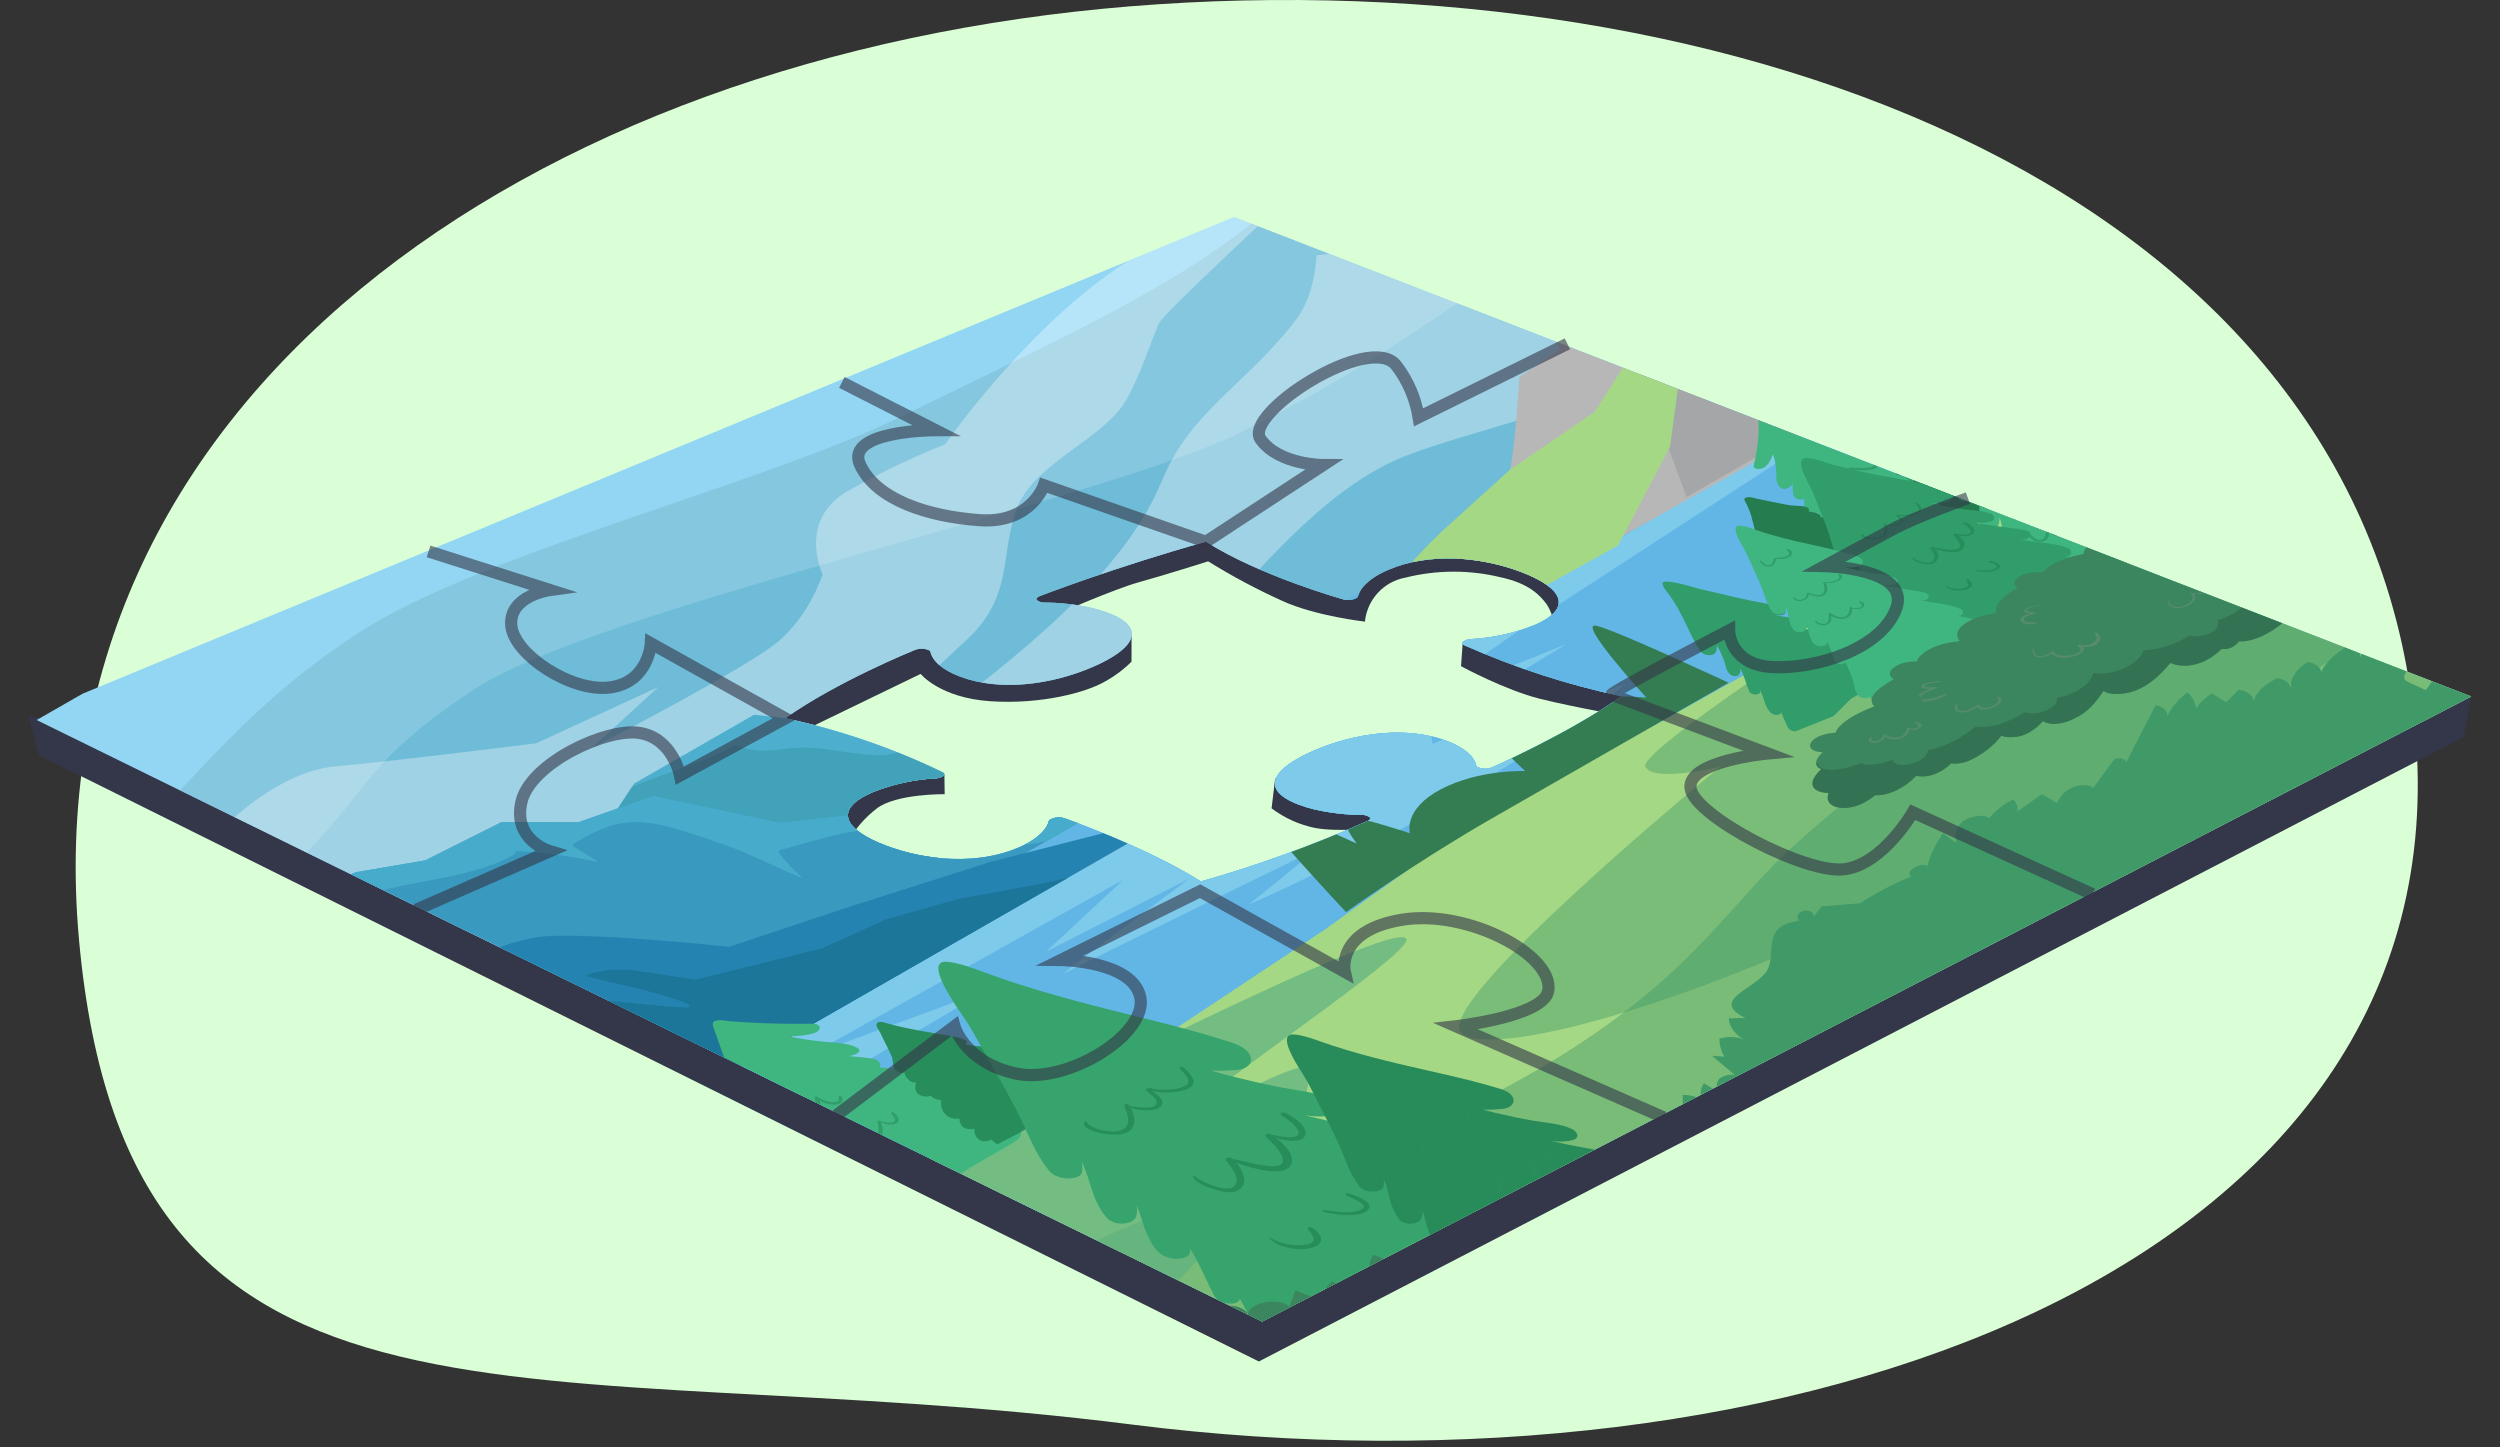 <?xml version="1.0" encoding="UTF-8"?><svg id="a" xmlns="http://www.w3.org/2000/svg" width="760" height="440" xmlns:xlink="http://www.w3.org/1999/xlink" viewBox="0 0 760 440"><rect x="0" y="0" width="760" height="440" fill="#333333" stroke="none"/><defs><clipPath id="b"><path d="M756.69,213.52C740.76,28.39,541.77-47.81,347.62-31.11,153.46-14.4-13.24,100.39,2.69,285.52c15.93,185.13,146.87,139.96,340,166,210.92,28.44,429.93-52.87,414-238Z" fill="none"/></clipPath><clipPath id="c"><path d="M375.17,65.97L8.69,217.68l375.01,184.09,367.55-190.03L375.17,65.97Zm74.38,167.4c-.29-.08-.54-.25-.73-.48-.58-2.88-3.58-5.61-9.02-7.66-12.27-4.63-27.95-2.42-40.36,2.94s-16.86,11.82-4.59,16.45c1.63,.61,3.3,1.11,4.99,1.51l-.14-.05h0l-.07-.02,.07,.02c4.8,1.09,9.71,1.65,14.63,1.65,.43,.01,.86,.1,1.25,.27,2.26,.81-.06,1.7-.06,1.7-16.37,7.27-33.23,13.37-50.45,18.26-16.65-10.5-41.23-19.12-41.23-19.12-1.36-.51-2.87-.47-4.2,.11-.3,.1-.57,.28-.76,.53-.51,2.09-2.26,4.19-5.24,6.09l.13-.07c-1.31,.83-2.68,1.55-4.11,2.15-12.42,5.35-28.05,4.05-40.32-.59s-16.53-10.84-4.11-16.2c6.26-2.5,12.9-3.94,19.63-4.27,.43-.03,.86-.15,1.25-.34,2.25-.93-.03-1.69-.03-1.69-15.09-7.27-30.99-12.71-47.37-16.22,15.94-11.28,39.2-20.66,39.2-20.66,1.32-.58,2.82-.63,4.18-.14,.29,.08,.55,.25,.74,.48,.58,2.88,3.58,5.61,9.01,7.66,12.27,4.64,27.95,2.42,40.37-2.94s16.86-11.82,4.58-16.45c-1.63-.61-3.29-1.11-4.99-1.51l.15,.05h0l.06,.02-.07-.02c-4.8-1.09-9.71-1.65-14.64-1.66-.43,0-.86-.1-1.25-.27-2.25-.82,.07-1.7,.07-1.7,0,0,23.21-8.93,50.46-16.52,16.64,10.49,41.22,17.37,41.22,17.37,1.36,.51,2.87,.48,4.21-.1,.3-.1,.56-.28,.76-.53,.51-2.1,2.25-4.19,5.24-6.09l.05-.02-.19,.09c1.31-.82,2.69-1.54,4.12-2.14,12.41-5.36,28.05-4.05,40.31,.58s16.54,10.84,4.12,16.2c-6.27,2.5-12.9,3.94-19.64,4.26-.43,.04-.85,.15-1.24,.34-2.26,.93,.04,1.69,.04,1.69,15.21,6.74,31.09,11.88,47.37,15.34-15.94,11.29-39.2,21.54-39.2,21.54-1.33,.58-2.82,.63-4.19,.14h0Z" fill="none"/></clipPath><clipPath id="d"><path d="M160.12,444.55c-1.8-1.39-2.96-2.74-3.11-4.66-.04-.45,.06-.91,.22-1.37-1.09-.36-1.81-1.1-2.12-1.9-1.13-2.88-1.16-6.89,1.63-9.74,1.47-1.5,4-2.65,6.67-2.6,.41,0,.81,.04,1.19,.1-.28-1.78,0-3.58,1.46-5.32,1.17-1.4,3.41-2.35,5.69-2.58-.24-.7-.31-1.42-.16-2.1,.48-2.12,4.42-2.85,6.09-1.22,.08,.07,.15,.15,.23,.23,.5-.42,1.05-.79,1.64-1.11,2.06-1.11,4.59-1.57,6.78-1.33-.16-2.09,1.09-4.44,3.09-6.03,1.35-1.08,3.7-1.45,5.54-1.15,.02-1.36,.51-2.75,1.42-3.89,1.65-2.06,5.56-3.46,8.86-3.39,.64-1.29,1.66-2.5,2.86-3.35,.93-.66,2.16-1.14,3.47-1.43-.1-.84-.04-1.66,.66-2.52,.8-.99,2.72-1.17,4-.83,.38,.1,.71,.25,1,.43,1.15-.84,2.62-1.48,4.33-1.88,1.46-.34,3.08-.41,4.5-.17,.61-1.84,2.16-3.56,4.81-4.27,1.82-.49,3.62-.28,5.02,.32,.11-.37,.26-.74,.41-1.1,.73-1.68,2.34-3.05,4.9-3.76,.61-.17,1.21-.23,1.79-.22,0-.76,.21-1.58,.94-2.18,1.14-.94,2.67-1.33,4.25-.88,.46,.13,.83,.33,1.13,.57,1.31-.84,2.77-1.56,4.47-2.03,1.79-.49,3.78-.37,5.08,.28,1.9-1.66,4.22-3.28,7.2-4.03,.69-.18,1.4-.27,2.09-.28,.14-.63,.33-1.21,.89-1.79,.81-.84,2.35-1.37,3.76-1.2,1.61,.2,2.11,1.03,2.35,1.91,.92-.32,1.9-.53,2.9-.56,1.52-.04,2.51,.34,3.07,.93,1.98-.64,4.08-.94,5.72-.62,1.82,.35,2.69,1.32,2.8,2.39,1.33-.04,2.61,.08,3.62,.51,2.66,1.12,2.14,3.41-.46,4.84-.65,.36-1.4,.73-2.2,1.01,.1,.71-.23,1.49-1.17,2.29-1.45,1.22-3.48,2.01-5.61,2.59,.39,.7,.32,1.52-.39,2.25-.92,.94-2.41,1.57-3.97,2.06,.34,.77-.11,1.75-1.04,2.43-2.12,1.56-5.32,2.74-8.61,3.36,.52,.56,.69,1.28,.41,2.1-.52,1.52-3.29,2.46-5.49,3.03,.15,.11,.29,.22,.41,.34,2.08,2.03-1.63,4.48-4.59,5.41-1.89,.59-3.86,.96-5.85,1.28-.18,.03-.36,.06-.54,.09,.59,.38,.99,.88,1.09,1.54,.51,3.34-5.11,5.14-9.29,6.16-.49,.12-1.04,.25-1.63,.37,.28,.22,.52,.47,.7,.76,1.57,2.6-1.79,4.61-5.46,5.65,.08,.25,.06,.52-.07,.78-.29,.56-.94,.87-1.74,1.1,.38-.11,.45-.13,.23-.06-.38,.12-.7,.22-1.06,.27,.25,2.05-3.02,3.95-5.8,5.02-.34,.13-.69,.26-1.05,.38,1.1,.88,1.43,2.23,.61,3.38-1.18,1.64-3.3,2.73-5.65,3.71-.66,.28-1.36,.54-2.06,.78,.14,.12,.27,.25,.37,.4,.41,.58,.51,1.21,.17,1.87-.33,.64-1.09,1.28-2.04,1.62-.43,.15-.68,.27-1.26,.38-.15,.03-.29,.05-.43,.07-.07,1.2-.93,2.45-2.48,3.5-1.71,1.16-3.94,2.01-6.2,2.67,.59,.73,.87,1.56,.67,2.47-.61,2.75-4.61,4.65-8.33,5.8-.95,.29-1.96,.54-2.98,.72,.38,.21,.73,.45,1.03,.73,2.49,2.31-2.15,5.28-5.41,6.31-2.18,.69-4.46,1.09-6.73,.92-1.02-.07-2.87-.83-2.34-1.65-4.52-1.02-8.02-2.95-11.32-5.08-3.44-2.22-7.25-4.17-10.73-6.36-1.74-1.09-3.27-2.3-4.82-3.5Z" fill="none"/></clipPath><clipPath id="e"><path d="M751.64,128.89c-2.76-1.51-5.57-2.48-9.87-2.57-1.01-.02-2.07,.07-3.14,.22-.57-.93-2.11-1.53-3.83-1.78-6.27-.91-15.33-.86-22.37,1.59-3.71,1.29-6.85,3.47-7.31,5.75-.07,.35-.08,.69-.04,1.02-3.98-.21-8.09,.07-12.33,1.35-3.42,1.03-6.04,2.96-7.04,4.92-1.53-.19-3.14-.24-4.73-.09-4.9,.45-7.39,3.84-4.06,5.23,.15,.06,.31,.13,.47,.19-1.05,.43-2.01,.91-2.86,1.42-2.96,1.79-4.53,3.95-4.47,5.83-4.69-.09-10.27,1.02-14.31,2.76-2.72,1.18-4.06,3.19-3.78,4.76-3.08,.04-6.32,.49-9.1,1.29-5,1.45-9.02,4.82-9.56,7.65-3.06,.57-6.01,1.47-8.2,2.51-1.7,.81-3.05,1.87-3.97,3-1.88-.07-3.75,0-5.85,.61-2.41,.7-3.23,2.35-2.73,3.43,.15,.33,.42,.6,.77,.84-2.14,1-3.9,2.27-5.17,3.74-1.09,1.26-1.58,2.64-1.35,3.85-4.28,.56-8.51,1.91-10.69,4.2-1.5,1.57-1.4,3.1-.35,4.28-.86,.1-1.73,.23-2.58,.37-3.97,.65-7.4,2.06-9.55,4.27-.51,.52-.79,1.04-.89,1.53-1.72,.02-3.62,.21-5.13,.84-2.37,.99-3.58,2.31-2.9,3.65,.2,.39,.57,.7,1.05,.96-2.17,1.14-4.13,2.4-5.54,3.86-1.49,1.54-1.66,3.24-.45,4.34-4.16,1.65-8.31,3.67-10.66,6.23-.55,.6-.91,1.2-1.09,1.79-1.45,.13-2.82,.31-4.25,.8-2.08,.71-3.61,2.03-3.51,3.24,.11,1.37,1.87,1.78,3.83,1.97-.92,.8-1.61,1.63-1.88,2.49-.41,1.3,.23,2.14,1.44,2.61-1.86,1.7-3,3.51-2.63,4.9,.41,1.55,2.4,2.28,4.82,2.34-.37,1.14-.37,2.23,.37,3.09,1.97,2.25,7.26,1.76,11.05-.49,.95-.56,1.94-1.21,2.75-1.9,1.59,.07,3.43-.23,5.43-1.05,3.08-1.26,5.29-3.01,7.07-4.85,1.5,.32,3.37,.25,5.18-.38,2.33-.81,4.07-2.09,5.5-3.44,1.67,.28,3.98-.13,5.72-.94,3.97-1.85,7.33-4.6,9.45-7.43,1.15,.43,2.75,.57,4.67,.31,3.56-.47,6.26-2.86,8.03-4.76,.21,.12,.43,.24,.68,.35,4.16,1.74,10.48-1.48,13.22-4.03,1.75-1.63,2.99-3.32,4.15-5.03,.1-.15,.21-.31,.32-.46,.73,.5,1.79,.83,3.26,.9,7.44,.37,12.71-4.47,15.91-8.06,.37-.42,.78-.89,1.2-1.4,.44,.24,.96,.44,1.58,.58,5.54,1.29,10.81-1.62,13.96-4.78,.55,.07,1.17,.04,1.78-.07,1.32-.26,2.17-.82,2.85-1.51-.33,.33-.39,.39-.19,.2,.35-.33,.64-.6,.83-.92,4.59,.18,9.57-2.66,12.59-5.06,.37-.29,.73-.6,1.08-.91,1.76,.92,4.75,1.18,7.51,.45,3.97-1.04,6.89-2.88,9.61-4.9,.77-.57,1.51-1.17,2.22-1.78,.25,.12,.52,.22,.82,.31,1.22,.34,2.62,.42,4.2,.11,1.52-.29,3.14-.96,4.1-1.78,.44-.37,.75-.59,1.14-1.09,.1-.13,.17-.25,.24-.37,2.72-.08,5.74-.84,8.44-2.19,2.99-1.49,5.39-3.41,7.36-5.35,1.53,.49,3.34,.72,5.43,.53,6.34-.57,11.51-4.03,14.9-7.24,.87-.82,1.63-1.68,2.27-2.56,.39,.32,.85,.61,1.43,.87,4.69,2.09,12.39-1.94,15.42-4.75,2.02-1.88,3.42-3.83,3.53-5.78,.05-.88-1.26-2.44-3.23-1.97-1.33-3.84-4.96-6.81-9.06-9.58-4.29-2.9-7.88-6.12-12.09-9.05-2.1-1.46-4.49-2.75-6.88-4.05Z" fill="none"/></clipPath></defs><g clip-path="url(#b)"><g><path d="M734.23,221.95C719.22,57.72,526.52-12.9,343.64,1.92,160.76,16.74,9.02,121.6,24.03,285.82c15,164.23,138.34,124.16,320.25,147.26,198.67,25.23,404.96-46.9,389.95-211.13Z" fill="#daffd7"/><polygon points="751.25 211.74 749.02 224.03 382.69 413.89 11.89 229.61 8.69 217.68 256.98 266.16 479.88 276.87 751.25 211.74" fill="#343649"/><path d="M238.72,218.37l8.56,2.28,32.59-15.78s5.88,7.3,21.27,8.31,29.12-2.68,34.81-6.02c2.95-1.61,5.66-3.64,8.03-6.02l.02-8.32-23.25-5.89s18.23-7.96,25.59-9.97,20.94-6.32,20.94-6.32c7.27,4.52,14.83,8.55,22.63,12.07,10.09,4.59,25.03,6.26,25.03,6.26,.67-6.69,5.67-12.13,12.28-13.37,9.5-2.38,19.43-2.42,28.95-.11,8.78,1.88,12.03,5.55,14.03,8.22,1.31,2.05,2.11,4.39,2.33,6.82l4.35-14.73-104.76-33.13-121.49,51.21-11.91,24.5Z" fill="#343649"/><path d="M444.67,195.31l-.52,7.21s13.28,7.23,23.99,9.91,28.94,5.86,28.94,5.86l20.75-19.08-73.16-3.9Z" fill="#343649"/><path d="M287.1,235.35l.08,6.08s-14.72-.17-20.61,4.32c-3.57,2.74-6.56,6.16-8.78,10.07l-5.05-17.39,22.16-4.77,12.2,1.68Z" fill="#343649"/><path d="M387.64,236.69l-1.08,9.05c3.93,2.96,8.48,5.01,13.3,5.98,7.48,1.32,19.04-.07,19.04-.07l1.98-8.58-33.23-6.38Z" fill="#343649"/><g clip-path="url(#c)"><g><polygon points="823 178.34 251.7 505.95 -93 278.61 478.3 -49 823 178.34" fill="#92d6f4"/><path d="M421.05,26.27c-40.57,50.97-68.19,61.87-147.42,100.52-42.65,20.81-128.04,41.5-165.18,65.95-38.35,25.24-50.89,48.29-83.27,76.53-27.64,24.1-30.29,26.85-51.49,53.32l243.49,160.58L788.47,155.56,506.67-30.29c-7.73,1.5-51.79,14.04-85.62,56.56Z" fill="#7dbfd1" opacity=".63"/><path d="M572.38,32.95c-95.54,20.12-116.67,60.17-195.9,98.82-42.65,20.81-195.08,53.3-232.22,77.74-38.35,25.24-29.83,31.75-62.21,59.99-27.64,24.1-52.64,49.4-73.84,75.87l243.49,160.58L823,178.34,595.5,28.3c-7.73,1.5-15.44,3.03-23.12,4.65Z" fill="#62b6d3" opacity=".63"/><path d="M510.54-33.41c-18.16,10.41-11.63,27.62-17.65,38.05-6.01,10.43-35.54,20.38-63.44,41.96-27.9,21.58-24.02,30.54-24.02,30.54,0,0-1.86,.09-5.13,.45-.62,6.01-1.54,12.11-5.07,17.76-2.11,3.37-5.08,6.62-7.93,9.78-2.88,3.19-6.02,6.28-9.22,9.35-6.21,5.95-12.56,11.86-17.34,18.32-2.77,3.74-5,7.63-6.75,11.6-1.66,3.77-3.27,7.51-5.41,11.2-8.38,14.43-21.33,27.7-35.71,40.13-14.37,12.42-30.34,24.09-46.14,35.82-.71,.53-1.77-.11-1.63-.62,.45-1.65,1-3.29,1.67-4.92,2.36-5.71,6.23-11.1,11.03-16.19,4.87-5.17,10.52-10.04,15.82-15.05,2.9-2.73,5.29-5.48,7.09-8.56,1.57-2.69,2.69-5.47,3.48-8.28,1.53-5.48,1.81-11.06,3.02-16.57,.66-3.04,1.42-6.15,2.96-9.08,1.56-2.97,3.93-5.76,6.75-8.36,5.58-5.13,12.78-9.48,18.6-14.5,2.97-2.57,5.49-5.27,7.11-8.27,1.47-2.71,2.76-5.46,3.92-8.22,2.04-4.83,3.66-9.73,5.72-14.56,1.6-3.76,51.03-48.62,53.57-52.18-5.87,2.09-48.34,25.44-54.5,28.46-33.4,16.36-64.1,60.5-64.1,60.5,0,0-13.92,5.19-29.49,14.12s-7.67,25.35-7.67,25.35c0,0-3.74,11.92-13.15,20.11-9.41,8.19-57.07,32.73-57.07,32.73l20.28-18.61-37.12,17.1s-43.74,5.53-60.91,7c-17.17,1.47-32.92,17.48-32.92,17.48,0,0-18.71-1.84-39.36,1.62-13.67,2.29-28.91,14.87-30.03,15.8,.3-.32,.45-1.86-23.46-1.89-26.73-.04-52.53,24.53-57.55,26.02l62.47,39.6,76.15-7.35,234.08-85.35s59.6-29.99,76.86-49.66c17.26-19.67,37.01-42.17,59.3-50.76,22.29-8.59,61.87-15.87,84.13-32.88,6.62-5.06-12.46-31.87,25.21-50.77,61.89-31.06,30.43-69.13,30.43-69.13,0,0-38.71-29.48-56.87-19.06Z" fill="#fff" opacity=".33"/><polygon points="743.36 124.99 163.9 457.27 55.15 385.55 634.61 53.27 743.36 124.99" fill="#62b6e6"/><path d="M75.69,417.07s83.16-36.52,124.39-58.76c41.22-22.24,99.61-57.12,99.61-57.12l-54.01,19.8,95.89-53.59-23.57,21.9,43.57-22.19s-41.71,30.9-38.07,28.81,77.05-37.92,77.05-37.92l-20.79,16.91s29.47-12.56,60.49-31.06c39.47-23.54,53.97-36.04,53.97-36.04l-39.45,15.48,23.02-15.83-42.25,18.7-.83-5.17,41.39-25.13-48.1,19.2,35.48-24.53,146.43-95.14-198.09,114.99-18.5,7.26,10.47-10.69-23.54,11.62,20.2-15.33-11.33,5.09,23.25-20.36-19,8.08,4.7,.59-35.34,24.95,14.98-6.71-19.6,18.74,22.7-10.67-43.3,26.24,25.38-9.4-41.02,20.71L75.69,417.07Z" fill="#7dcaeb"/><g><path d="M172.21,269.54l20.59-31.36,36.44-20.9,40.88,4.49,54.57-8.95,28.25-.84,35.87-10.79s-148.21,84.99-146.99,84.29-69.61-15.95-69.61-15.95Z" fill="#4dafcd"/><path d="M358.49,218.59c-5.66-1.36-11.41-2.64-17.41-3.01-4.43-.27-8.47,.25-12.61,1.22-3.58,.85-7.04,1.88-10.62,2.72,2.79,1.61,6.03,2.91,8.24,4.89,.52,.46-.43,.99-1.17,.87-6.27-1.04-12.49-2.3-18.28-4.12-.86,1.51-2.13,3.15-4.68,3.71-2.28,.5-4.8,0-7.1-.2-3.28-.28-6.72-.15-9.89,.46-3.29,.63-6.22,1.78-9.23,2.77-2.79,.92-5.8,1.78-9.02,1.7-3.38-.09-6.72-.57-10.01-1.04-3.43-.5-6.87-1.06-10.39-1.26-2.72-.16-5.33,.03-7.99,.38-2.25,.29-4.51,.6-6.82,.51-2.9-.11-5.61-.76-8.17-1.57-9.28,5.17-20.99,8.27-31.23,12.63l-19.89,30.3s70.82,15.25,69.61,15.95c-.86,.49,73.39-42.08,116.67-66.9Z" fill="#42a2b9"/></g><g><polygon points="68.48 296.41 84.07 274.04 108.42 265.12 129.25 261.57 152.43 249.96 175.79 249.99 198.58 241.97 237.12 250.09 277.03 245.68 305.84 249.31 347.9 238.63 170.27 340.49 68.48 296.41" fill="#3999bf"/><path d="M88.3,279.76c-.11-.2-.07-.43,.25-.61l1.03-.59c.73-.42,1.88,.07,1.65,.59,8.99,.75,17.78,2.07,26.51,3.56-5.04-1.98-10.33-3.73-15.42-5.66-.55-.21-.63-.7-.16-.97,3.38-1.92,7.25-3.46,11.4-4.68,7.16-2.1,14.89-3.26,22.38-4.79,7.6-1.56,14.87-3.63,20.75-7.03-.26-.38,.14-.89,.9-.85,8.32,.46,16.42,1.67,24.31,3.33-2.33-1.65-5.09-3.09-7.52-4.68-.38-.25-.33-.63,.05-.87,3.76-2.29,7.92-4.69,12.93-5.9,7.92-1.91,15.75,.5,22.74,2.76,6.19,1.99,12.26,4.03,17.95,6.54,5.31,2.34,10.45,4.83,15.89,7.05-2.58-2.51-5.25-5-7.13-7.75-.2-.29-.1-.69,.42-.83,4.05-1.08,8.05-2.24,12.1-3.34,5.11-1.39,10.38-2.66,16.04-2.74,6.75-.09,13.35,1.37,19.51,2.94,2.71-1.78,6.31-3.47,10.4-2.43,3.02,.77,5.32,2.31,8.26,3.19,3.86,1.15,8.37,.98,12.35,.17,.83-.17,1.63-.38,2.43-.58l29.59-16.97-42.06,10.68-28.81-3.63-39.91,4.42-38.54-8.13-22.78,8.03-23.36-.04-23.18,11.61-20.83,3.55-24.34,8.92-15.59,22.38,5.27,2.28c4.59-6.39,8.41-13.03,14.55-18.94Z" fill="#47accb"/></g><g><path d="M98.46,404.18L-18.89,326.78s18.64-12.21,25.08-12.86,33.46-2.43,33.46-2.43c0,0,4.69-14.87,12.55-17.86,7.86-2.98,50.23-4.44,50.23-4.44l40.87,2.45s7.95-4.56,19.6-6.67,58.79,2.84,58.79,2.84l37.88-12.58,41.77-13.29,57.22-14.53-148.37,85.08,21.89-1.89-133.62,73.58Z" fill="#2583b2"/><path d="M324.77,266.79c-3.53,.81-7.07,1.6-10.65,2.3-7.48,1.47-22.57,4.12-22.57,4.12l-22.41,6.35-19.15,8.68-38.7,9.61s-11.43-1.87-17.21-2.67c-5.81-.81-11.31-.52-16.23,1.46,10.46,2.86,21.68,4.65,31.33,8.56,.8,.32,.47,1.18-.56,1.13-15.17-.68-30.91-4.1-46.11-1.97-6.61,.93-13.01,2.42-19.76,2.99-4.95,.42-9.81,.26-14.68-.38-8.39-1.1-25-3.74-25-3.74l-42.34,6.48s42.76,9.02,63.26,14.77c1.13,.32,.18,1.21-.81,1.11-11.67-1.24-23.06-3.3-34.72-4.59-5.26-.58-10.59-1.01-15.94-1.09-5.25-.07-10.32,.09-14.97,1.72-4.17,1.46-8.03,2.91-12.95,3.12-4.7,.2-9.43-.31-14.06-.71-4.72-.42-14.36-.58-14.36-.58l-14.83,2.69s-9.54,3.15-14.43,4.47l111.53,73.56,133.62-73.58-21.89,1.89,114.59-65.71Z" fill="#1c7699"/></g><path d="M428.88,199.17s28.53-47.09,30.24-56.45,2.77-28.13,2.77-28.13l12.23-8.41s-9.46-19.72-10.18-27.68,2.38-41.87,2.38-41.87l-3.63-18.87,7.14-22.25,7.47-28.03,25.51-14.63,83.59,38.66,92.56,67.04-250.08,140.62Z" fill="#b7b7b7"/><polygon points="512.7 151.11 487.26 81.9 498.11 77.07 505.87 85.19 484.37 50.04 499.26 56.86 491.18 33.56 510.35 47.7 482.63 -2.04 490.41 -14.88 519.53 10.32 510.07 -9.4 538.64 4.95 510.54 -33.41 606.87 24.48 562.86 .66 575.7 65.22 568.59 119.06 512.7 151.11" fill="#a4a6a7"/><path d="M411.79,210.37s.82-14.44,6.09-24.44c5.27-10,20.18-24.14,20.18-24.14l21.06-19.06,25.67-17.52,29.66-46.34s19.12-26.33,18.24-31.41-.95-24.59,5.12-28.08c6.07-3.48,23.74-24.79,23.74-24.79l-8.13,39.58-1.48,25.99,15.15-18.47-7.55,29.47,40.25-25.88,28.33-2.28,194.86,135.33-387.07,227.69-179.59,102.98-142.85-95.46s101.72-52.74,107.79-56.22c6.07-3.48,8.98,7.42,8.98,7.42l36.2-16.57-18.88,22,93.13-46.42,62.28-41.3,37.99-27.37,93.46-52.2,28.6-27.57-21.29,2.43,56.78-47.93-3.3-24.64,6.75-35.99-34.98,15.87-29.63,4.42-1.61-13.04-23.98,29.12-4.07,30.27-15.81,30.01-80.09,44.53Z" fill="#a5d884"/><path d="M239.22,453.72c15.66-19.01,20.11-29.77,68.76-62.23,48.65-32.46,85.23-27.9,142.12-56.88,56.9-28.98,70.55-53.22,90.07-72.62,19.52-19.4,86.16-71.88,133.51-87.79,47.34-15.91,108.62-41.02,123.63-35.04s25.69,39.18,25.69,39.18L228.8,529s-5.24-56.27,10.42-75.28Z" fill="#419a69" opacity=".45"/><path d="M579.62,175.52s-81.9,52.39-79.45,57.51c2.46,5.12,22.9-.07,22.9-.07,0,0-88.36,72.44-78.78,81.09,9.58,8.65,83.96-11.15,171.93-60.5,87.97-49.36,190.82-102.9,154.95-132.39-35.87-29.49-191.55,54.36-191.55,54.36Z" fill="#419a69" opacity=".43"/><path d="M266.83,359.46s71.12-36.22,90.84-45.71c19.72-9.49,68.63-32.97,69.9-28.23,1.26,4.75-62.51,46.79-62.73,50.56s25.22-11.73,31.35-11.6c6.13,.13-5.47,28.67-16.95,41.64-11.48,12.97-15.61,18.07-35.13,37.47-19.52,19.4-110.54,95.31-110.54,95.31l-103.13-62.15,136.38-77.29Z" fill="#5fb283" opacity=".7"/><g><path d="M261.35,364.96c-1.72,.62-4.32,.14-4.93-1.18-.93-1.99-.35-3.83-.03-5.82,.13-.85,.26-1.69,.37-2.53-1.58,1.08-5.03,1.26-6.23-.29-1.32-1.7-.84-3.5-.96-5.31-.02-.37-.05-.73-.09-1.1-.32,.46-.75,.88-1.34,1.24-1.71,1.06-5.62,.95-6.7-.59-1.34-1.89-.45-3.98-.71-5.99-.22-1.68-.82-3.34-1.53-4.98,.17,1.58,.01,3.11-1.05,4.64-1.12,1.61-4.62,.77-5.47-.47-1.35-1.97-1.19-4.17-1.55-6.24-.36-2.11-.88-4.21-1.54-6.29-.44-1.41-1.33,.16-4.06,1.06-1.35,.45-3.64-.62-3.59-1.52,.19-3.69-3.73-13.29-5.05-17.21-.9-2.24,1.02-2.55,4.39-1.99,4.44,.39,12.89,.98,25.71,.83,2.78-.03,2.94,2.05,.45,2.85-2.32,.75-4.87,.85-7.47,1.05h0c.58,.01,3.86,1.11,15.12,1.97,4.28,.33,9.74,2.48,3.03,3.99,2.97,.19,4.21,.33,7.09,.76,2.03,.3,2.84,1.71,2.2,2.72,2.73,.05,5.47,.27,7.73,1.15,1.85,.72,1.75,1.98,.37,2.68,2.89-.11,6.02-.23,8.39,.7,1.6,.63,2.34,1.98,1.2,2.9,3.68,.22,7.9,.25,10.64,1.74,1.21,.66,1.4,2.11,.06,2.73-.04,.02-.08,.03-.11,.05,.51,.28,.88,.64,1.1,1.02,1.96,.75,3.78,1.62,5.34,2.59,1.28,.33,2.57,.6,3.86,.77,4.67,.62,5.69,4.09,2.83,5.96-5.42,3.52-11.74,6.52-16.99,10.12-5.51,3.78-10.39,7.76-17.76,10.37-1.21,.43-2.47,.54-3.65,.41-.02,.01-.04,.03-.06,.04-.5,1.19-1.41,2.27-3.29,3.01-1.05,.41-2.68,.22-3.55-.31-2.25-1.4-2.45-3.49-2.18-5.54Z" fill="#3fb580"/><path d="M297.62,346.43c-1.34-1.09-1.41-2.1-1.39-3.37h0c-1.11,.48-3.11,.13-3.75-.71-.55-.73-.79-1.52-.83-2.32-1.21,.17-2.65,0-3.55-.68-1.63-1.24-2.34-3.21-1.92-4.86-.97-.08-1.92-.37-2.74-.94-.22-.15-.4-.31-.56-.48-.9,.47-2.29,.34-3.29-.22-1.36-.77-1.46-1.91-1.29-2.92,.04-.26,.1-.53,.18-.81-.74-.01-1.49-.2-1.96-.55-.95-.72-1.39-1.59-1.55-2.5-1.16,.26-2.65-.32-3.06-1.11-.38-.72-.44-1.41-.45-2.12-.1-.26-.14-.53-.16-.83,0-.14-.03-.28-.06-.42-.22-.47-.38-.94-.6-1.4-.53-1.13-1.06-2.27-1.65-3.39-.51-.97-.95-1.95-1.43-2.92-.43-.87-1.46-1.87-1-2.74,0,0,.22-.9,2.28-.29,13.12,3.89,27.55,3.92,24.69,6.58-.17,.16,3.55,.66,4.69,.69,2.25-.04,4.18,1.5,4.22,2.81,.01,.51-.19,.94-.56,1.3,.21,0,.42,0,.62,.01,2.31,.05,4.71,.33,6.75,1.19,1.62,.68,2.41,2.04,1.57,3.06,.31,.07,.6,.15,.88,.26,.26,.02,.52,.04,.77,.07,2.27,.18,4.21,1.36,4.25,2.83,0,.12,0,.23-.03,.34,.08,.02,.15,.04,.23,.07,1.06,.34,1.76,1.13,1.96,1.85,.42-.02,.85-.02,1.28,0,1.89,.05,3.64,1.04,4.14,2.18,.19,.45,.2,.88,.05,1.28,.39,.07,.77,.14,1.13,.22-5.16,2.96-10.48,5.81-15.61,8.78-2.04,1.18-4.45,2.27-6.61,3.49-.79-.4-1.42-.93-1.86-1.52-.13,.09-.28,.18-.43,.26-.87,.44-2.47,.53-3.33-.17Z" fill="#268d5b"/><g><path d="M225.99,393.97c.27,.41,.56,.81,.87,1.21,.58-.47,1.16-.91,1.78-1.27,1.39-.79,2.79-1.57,4.18-2.36l13.49-8.43c2.26-1.51,4.55-3,6.97-4.42,.44-.26,.88-.51,1.32-.76l28.06-17.54c-.24-1.04-1.3-2.1-3.2-2.53-4.16-.94-8.34-1.8-12.52-2.66h0c2.65-.31,2.74-2.57,.29-3.62-4.34-1.86-9.4-2.3-14.14-3.16-1.6-.29-3.2-.59-4.8-.9,.42,.02,.83,.03,1.24,.03,3.28,.04,3.8-2.92,.29-3.71-3.58-.81-7.11-1.32-10.73-1.94-3.06-.52-6.1-1.14-9.13-1.79,2.08,.21,4.1,.19,5.94-.34,1.86-.53,1.4-2.26-.39-3.05-3.08-1.36-6.55-1.54-9.93-2.07-3.62-.57-7.21-1.33-10.77-2.15-1.11-.25-2.2-.53-3.29-.81,1.81,0,3.6-.08,5.37-.28,1.88-.21,3.12-1.25,2.96-2.52-.17-1.38-1.71-2.35-3.65-2.93-9.06-2.73-18.57-4.52-27.83-6.7-4.67-1.1-9.32-2.27-13.9-3.62-2.35-.69-4.66-1.43-6.95-2.23-2.23-.78-4.57-1.63-6.98-1.87-1.68-.17-4.85,.03,1.82,10.55,2.01,3.16,3.39,6.48,5.06,9.72,1.75,3.4,3.4,6.82,4.9,10.25,1.57,3.61,2.45,7.29,5.16,10.77,1.49,1.91,6.23,1.72,6.55-.14,.11-.63,.14-1.27,.11-1.92,.08,.2,.16,.39,.23,.59,1.28,3.42,1.22,7,3.75,10.29,1.51,1.96,5.33,1.33,6-.13,.37-.8,.44-1.6,.36-2.42,.97,2.86,1.15,5.79,3.05,8.58,.7,1.02,1.97,1.82,3.7,1.93,1.47,.09,3.19-.5,3.27-1.5,.02-.24,.03-.48,.03-.72,1.73,3.15,2.71,6.3,4.17,9.47,.74,1.62,4.75,1.92,5.06,.32,.26,.52,.51,1.03,.76,1.55,1.17,2.49,2.32,4.97,3.2,7.48,.87,2.48,.92,4.93,3.01,7.28,1.23,1.38,4.12,1.5,5.26,.48Z" fill="#309d6a"/><path d="M185.23,342.8c.05-.15,.41-.17,.49-.02,.76,1.47,5.35,2.35,7.28,1.22,1.81-1.06,1.02-3.39,.59-4.66-.13-.39,.76-.6,.98-.21,.03,.06,.07,.12,.1,.19,1.44,.18,5.39,.6,5.5-.81,.07-.87-1.21-1.78-1.95-2.44-.28-.25,.23-.49,.6-.37,.04-.08,.18-.14,.33-.1,2.04,.57,5.48,.26,7.19-.75,1.45-.86-.3-2.55-.96-3.33-.24-.28,.4-.56,.69-.29,1.21,1.12,2.88,2.75,1.03,4.02-1.58,1.09-5.69,1.52-7.78,.78,1.09,.78,2.53,1.96,1.76,2.98-1.04,1.38-4.3,1.22-6.22,.71,.75,1.7,1.04,4.37-1.94,5.22-2.14,.61-8.38-.1-7.69-2.12Z" fill="#268d5b"/><path d="M206.34,353.07c-.03-.12,.24-.23,.34-.11,.88,1.06,6.42,3.35,7.9,1.66,1.23-1.4-.28-3.69-1.38-4.91-.45-.5,.7-1,1.25-.52,.04,.04,.08,.08,.12,.12,.03,0,.05,0,.08,0,2.08,.14,9.89,2.62,10.03-.05,.08-1.61-1.8-3.31-3.06-4.63-.35-.36,.45-.86,.98-.53,.13,.08,.26,.17,.4,.26,.01-.09,.15-.16,.32-.12,2.08,.54,5.87,.72,4.78-1.31-.52-.97-1.78-1.96-2.96-2.67-.51-.31,.17-.78,.74-.53,1.91,.83,3.91,2.39,3.8,3.93-.13,2.01-4.27,1.91-6.24,1.01,1.94,1.43,3.78,3.61,2.8,5.4-1.49,2.71-7.94,.98-10.99-.03,1.33,1.66,2.16,4.17-.06,5.47-1.23,.73-3.02,.43-4.36,.08-1.74-.45-4.14-1.29-4.49-2.53Z" fill="#268d5b"/><path d="M220.77,365.03c-.09-.09,.11-.22,.25-.14,1.64,1.01,4.07,1.43,6.4,1.2,3.17-.32,2.24-1.94,1.19-3.15-.24-.28,.32-.65,.75-.41,2.19,1.27,2.68,3.41-.7,4.18-2.82,.64-6.47-.12-7.89-1.67Z" fill="#268d5b"/><path d="M232.16,358.95c2.13,.29,6.4,.78,7.92-.62,.92-.85-2.35-2.06-3.18-2.44-.38-.17,.05-.52,.45-.42,1.57,.4,5.01,1.63,3.84,3.02-1.64,1.94-6.68,1.38-9.21,.78-.3-.07-.12-.37,.19-.33Z" fill="#268d5b"/></g><g><path d="M397.41,420.87c.46,.63,.95,1.26,1.46,1.89,.81-.69,1.64-1.34,2.54-1.85,2-1.14,4.02-2.26,6.03-3.39l19.38-12.22c3.24-2.19,6.52-4.36,10-6.4,.63-.37,1.27-.74,1.9-1.1l40.29-25.41c-.49-1.6-2.23-3.26-5.14-4-6.4-1.62-12.83-3.12-19.25-4.62h0c3.97-.34,3.84-3.78,0-5.5-6.78-3.03-14.48-3.93-21.75-5.46-2.46-.52-4.91-1.05-7.37-1.59,.63,.04,1.26,.08,1.88,.11,4.96,.21,5.39-4.27-.02-5.63-5.51-1.39-10.92-2.34-16.46-3.44-4.69-.93-9.36-2.02-14.02-3.15,3.16,.41,6.22,.47,8.94-.24,2.74-.72,1.85-3.37-.95-4.66-4.82-2.2-10.09-2.65-15.26-3.61-5.54-1.03-11.05-2.36-16.54-3.76-1.7-.44-3.39-.9-5.07-1.39,2.74,.09,5.44,.04,8.08-.19,2.82-.24,4.57-1.76,4.17-3.71-.43-2.11-2.87-3.65-5.88-4.63-14.03-4.57-28.61-7.74-42.89-11.47-7.2-1.88-14.37-3.89-21.45-6.14-3.63-1.16-7.22-2.39-10.78-3.71-3.46-1.28-7.1-2.68-10.78-3.17-2.56-.34-7.33-.17,4.04,16.15,3.41,4.9,5.91,10.03,8.82,15.02,3.06,5.26,5.97,10.54,8.64,15.82,2.81,5.57,4.58,11.21,9.1,16.63,2.48,2.98,9.63,2.9,9.89,.08,.09-.96,.05-1.93-.07-2.92,.14,.3,.29,.6,.42,.91,2.35,5.26,2.7,10.71,6.92,15.84,2.51,3.05,8.22,2.27,9.06,.08,.46-1.2,.48-2.42,.26-3.67,1.81,4.4,2.43,8.87,5.65,13.2,1.17,1.58,3.19,2.86,5.83,3.1,2.24,.2,4.76-.62,4.77-2.13,0-.36-.01-.73-.04-1.1,3,4.88,4.86,9.71,7.45,14.61,1.32,2.51,7.42,3.15,7.68,.73,.45,.8,.9,1.59,1.33,2.39,2.07,3.84,4.11,7.68,5.75,11.53,1.61,3.81,1.98,7.55,5.42,11.22,2.03,2.16,6.41,2.46,8,.97Z" fill="#36a46c"/><path d="M329.59,341.11c.06-.23,.6-.24,.73-.01,1.33,2.27,8.37,3.82,11.15,2.2,2.61-1.52,1.14-5.12,.33-7.06-.25-.6,1.08-.87,1.46-.28,.06,.09,.12,.19,.18,.29,2.2,.35,8.22,1.17,8.22-.98,0-1.32-2.04-2.76-3.24-3.81-.46-.4,.29-.73,.86-.54,.05-.12,.25-.21,.48-.14,3.15,.96,8.32,.65,10.78-.81,2.08-1.24-.76-3.9-1.86-5.12-.39-.43,.53-.83,1.01-.41,1.97,1.77,4.69,4.32,2.05,6.17-2.25,1.58-8.42,2.05-11.66,.83,1.74,1.23,4.06,3.1,3.02,4.61-1.41,2.05-6.35,1.66-9.32,.79,1.33,2.62,2.1,6.69-2.3,7.85-3.16,.83-12.68-.53-11.88-3.58Z" fill="#268d5b"/><path d="M362.75,357.71c-.06-.18,.33-.34,.5-.14,1.46,1.65,10.11,5.39,12.15,2.89,1.7-2.08-.87-5.63-2.68-7.53-.74-.78,.94-1.48,1.82-.73,.07,.06,.13,.12,.2,.18,.04,0,.07,0,.12,0,3.16,.31,15.27,4.44,15.15,.38-.07-2.45-3.12-5.13-5.19-7.18-.58-.57,.58-1.29,1.42-.77,.21,.13,.42,.27,.63,.41,0-.13,.21-.24,.47-.17,3.21,.92,8.96,1.36,7.07-1.77-.91-1.5-2.94-3.07-4.8-4.2-.81-.49,.16-1.17,1.06-.77,2.99,1.35,6.19,3.82,6.23,6.15,.04,3.06-6.23,2.72-9.31,1.25,3.1,2.26,6.15,5.67,4.89,8.34-1.93,4.05-11.89,1.13-16.62-.54,2.22,2.58,3.76,6.44,.57,8.33-1.78,1.05-4.51,.52-6.58-.07-2.69-.77-6.41-2.16-7.1-4.06Z" fill="#268d5b"/><path d="M386.01,376.58c-.14-.15,.14-.33,.36-.2,2.61,1.62,6.33,2.36,9.83,2.11,4.76-.34,3.15-2.85,1.41-4.74-.4-.44,.41-.98,1.08-.59,3.47,2.03,4.47,5.31-.55,6.32-4.19,.85-9.79-.48-12.13-2.91Z" fill="#268d5b"/><path d="M402.5,367.85c3.26,.53,9.78,1.48,11.89-.58,1.29-1.26-3.8-3.24-5.11-3.86-.59-.28,.01-.79,.63-.61,2.42,.68,7.77,2.71,6.17,4.77-2.25,2.88-9.93,1.79-13.83,.77-.46-.12-.23-.57,.24-.49Z" fill="#268d5b"/></g><g><path d="M468.15,406.97c.31,.46,.64,.91,.99,1.36,.63-.52,1.27-1.01,1.97-1.41,1.53-.87,3.08-1.73,4.62-2.6l14.89-9.32c2.5-1.67,5.02-3.32,7.69-4.88,.48-.28,.97-.56,1.46-.84l30.96-19.39c-.29-1.17-1.49-2.36-3.61-2.85-4.66-1.08-9.33-2.07-14.01-3.05h0c2.95-.32,3.01-2.85,.26-4.04-4.87-2.11-10.52-2.63-15.82-3.63-1.79-.34-3.58-.68-5.37-1.04,.46,.02,.93,.04,1.38,.05,3.66,.07,4.18-3.23,.25-4.14-4-.92-7.96-1.53-12-2.24-3.42-.6-6.82-1.32-10.22-2.07,2.32,.25,4.57,.24,6.62-.34,2.06-.58,1.52-2.51-.49-3.4-3.45-1.53-7.33-1.77-11.11-2.38-4.04-.66-8.06-1.54-12.05-2.47-1.24-.29-2.46-.6-3.68-.93,2.02,.01,4.01-.07,5.98-.28,2.1-.22,3.46-1.37,3.26-2.8-.22-1.54-1.95-2.63-4.13-3.3-10.15-3.11-20.78-5.18-31.15-7.67-5.23-1.26-10.43-2.6-15.56-4.14-2.63-.79-5.23-1.63-7.79-2.54-2.5-.88-5.12-1.85-7.82-2.14-1.87-.2-5.41,0,2.23,11.79,2.29,3.54,3.9,7.26,5.81,10.88,2.01,3.81,3.92,7.64,5.64,11.48,1.82,4.04,2.86,8.16,5.95,12.06,1.7,2.14,6.98,1.96,7.3-.11,.11-.71,.13-1.42,.08-2.14,.09,.22,.18,.44,.27,.66,1.49,3.82,1.49,7.82,4.37,11.52,1.71,2.2,5.97,1.52,6.69-.1,.39-.89,.46-1.79,.36-2.7,1.13,3.2,1.38,6.47,3.56,9.6,.79,1.14,2.22,2.05,4.16,2.18,1.64,.11,3.54-.54,3.62-1.65,.02-.27,.02-.54,.02-.8,1.99,3.53,3.14,7.05,4.82,10.6,.86,1.82,5.33,2.18,5.64,.4,.3,.58,.59,1.16,.87,1.73,1.35,2.78,2.68,5.57,3.71,8.37,1.01,2.77,1.11,5.51,3.48,8.15,1.4,1.55,4.62,1.7,5.87,.57Z" fill="#278c5a"/><path d="M421.77,349.56c.06-.17,.45-.19,.54-.02,.88,1.65,6.01,2.66,8.14,1.42,2-1.17,1.08-3.78,.57-5.19-.16-.44,.84-.66,1.09-.23,.04,.07,.08,.14,.12,.21,1.61,.22,6.02,.71,6.12-.87,.06-.97-1.38-1.99-2.22-2.74-.32-.29,.25-.54,.66-.41,.04-.09,.2-.16,.36-.11,2.28,.65,6.12,.33,8-.79,1.6-.95-.38-2.85-1.14-3.73-.27-.31,.43-.62,.76-.32,1.37,1.26,3.26,3.09,1.23,4.5-1.74,1.2-6.32,1.66-8.66,.81,1.22,.88,2.85,2.21,2.01,3.34-1.13,1.53-4.77,1.33-6.93,.75,.86,1.9,1.24,4.88-2.06,5.81-2.38,.67-9.34-.17-8.61-2.42Z" fill="#268d5b"/><path d="M445.5,361.18c-.04-.13,.26-.26,.38-.12,1,1.19,7.22,3.78,8.84,1.91,1.35-1.56-.38-4.12-1.63-5.49-.51-.56,.76-1.11,1.38-.57,.05,.04,.09,.09,.14,.13,.03,0,.06,0,.09,0,2.32,.17,11.07,2.99,11.18,.01,.06-1.8-2.06-3.71-3.5-5.19-.4-.41,.49-.96,1.08-.59,.15,.09,.3,.19,.45,.29,.01-.1,.17-.18,.35-.13,2.33,.62,6.56,.84,5.31-1.42-.6-1.09-2.03-2.2-3.35-3-.57-.35,.17-.86,.82-.58,2.14,.94,4.4,2.7,4.31,4.41-.11,2.25-4.73,2.11-6.94,1.08,2.18,1.61,4.28,4.06,3.22,6.05-1.61,3.01-8.84,1.04-12.25-.11,1.52,1.86,2.48,4.67,.03,6.11-1.36,.8-3.36,.46-4.86,.06-1.95-.52-4.63-1.47-5.06-2.86Z" fill="#268d5b"/><path d="M461.8,374.63c-.1-.1,.12-.25,.28-.15,1.85,1.14,4.57,1.62,7.16,1.38,3.53-.33,2.46-2.15,1.27-3.51-.28-.32,.35-.73,.83-.45,2.47,1.43,3.05,3.82-.7,4.66-3.14,.7-7.21-.18-8.83-1.92Z" fill="#268d5b"/><path d="M474.39,367.92c2.38,.33,7.15,.92,8.81-.64,1.01-.95-2.65-2.31-3.59-2.74-.42-.19,.05-.58,.5-.46,1.75,.45,5.62,1.86,4.33,3.4-1.8,2.16-7.42,1.49-10.25,.81-.33-.08-.14-.41,.2-.36Z" fill="#268d5b"/></g><path d="M251.99,345.84c.07-.18,.44-.13,.52,0,.52,.91,3.96,3.27,5.13,1.49,.69-1.05,.45-2.38,.51-3.48,.02-.37,1-.45,1.06-.07,.02,.1,.03,.2,.05,.31,1.47,1.27,5.27,3.3,7.08,1.56,1.27-1.22,.62-3.36,.38-4.68-.06-.32,.55-.46,.82-.25,.03,0,.05,0,.08,.02,.82,.4,3.84,.97,4.37,.06,.39-.66-.62-1.71-1.05-2.28-.26-.33,.52-.57,.83-.27,.84,.79,2.16,2.17,.95,3.11-1.18,.92-3.65,.44-4.94-.2,.67,1.62,1.25,4.36-1.26,5.44-2.11,.91-5.52-.05-7.12-1.39,.11,1.28-.08,2.77-1.71,3.33-2.32,.8-6.33-1.18-5.72-2.7Z" fill="#309d6a"/><path d="M242.48,336.01c.06-.17,.51-.16,.55,0,.25,1.17,3.72,4.55,4.69,1.95,.49-1.32,.3-2.97-.06-4.29-.09-.32,.68-.53,.9-.21,.03,.04,.05,.08,.08,.12,1.13,.62,2.31,1.13,3.81,1.39,.64,.11,1.41,.17,2.03-.04,.74-.26,.52-1.13,.48-1.53-.02-.27,.68-.37,.84-.13,.83,1.29,0,2.66-2.56,2.52-1.31-.07-2.96-.5-4.08-1.15,.53,1.51,.46,3.42-.8,4.57-2.4,2.2-6.43-1.76-5.88-3.22Z" fill="#309d6a"/><path d="M216.61,407.78c.65,.21,1.3,.44,1.94,.68-.78,.36-1.52,.73-2.12,1.14-1.32,.9-2.63,1.81-3.95,2.72l-14.09,8.72c-2.52,1.46-5.01,2.93-7.38,4.5-.43,.28-9.05,9.84-9.47,10.12l-21.11,8.87c-1.69-.23-3.37-1.03-4.01-2.36-1.39-2.92-2.66-5.85-3.92-8.78h0c-.58,1.8-4.25,1.72-5.88-.03-2.88-3.1-3.44-6.61-4.7-9.92-.43-1.12-.86-2.24-1.31-3.36,.01,.29,.02,.57,.02,.86-.04,2.25-4.85,2.42-6.02-.04-1.2-2.51-1.93-4.97-2.81-7.5-.75-2.14-1.66-4.27-2.63-6.39,.27,1.44,.18,2.83-.73,4.06-.92,1.24-3.71,.82-4.93-.46-2.1-2.2-2.3-4.6-3.06-6.96-.81-2.52-1.94-5.04-3.15-7.54-.38-.78-.79-1.55-1.22-2.31-.05,1.24-.25,2.47-.62,3.67-.4,1.28-2.13,2.06-4.19,1.87-2.23-.21-3.75-1.33-4.64-2.7-4.15-6.4-6.77-13.05-10.01-19.56-1.63-3.28-3.4-6.55-5.44-9.78-1.05-1.66-2.18-3.3-3.4-4.92-1.19-1.58-2.5-3.25-2.82-4.92-.22-1.16,.2-3.33,17.06,1.94,5.06,1.58,10.41,2.75,15.6,4.11,5.47,1.42,10.96,2.78,16.47,4.03,5.81,1.31,11.75,2.15,17.31,4.25,3.05,1.15,2.59,4.39-.43,4.49-1.03,.03-2.07,.01-3.12-.05,.32,.07,.63,.13,.95,.2,5.5,1.1,11.31,1.3,16.58,3.25,3.13,1.16,1.99,3.75-.4,4.12-1.31,.2-2.61,.2-3.94,.09,4.61,.86,9.36,1.17,13.81,2.66,1.63,.54,2.89,1.47,3.01,2.67,.1,1.02-.91,2.16-2.53,2.15-.39,0-.78-.01-1.17-.03,5.06,1.39,10.13,2.27,15.23,3.48,2.61,.62,2.97,3.39,.37,3.49,.83,.21,1.66,.42,2.49,.62,4,.97,7.99,1.92,12.03,2.69,4,.76,7.97,.95,11.71,2.54,2.21,.94,2.3,2.93,.62,3.64Z" fill="#309d6a"/><g><path d="M192.19,413.18c.25,.35,.51,.69,.78,1.03,.45-.37,.91-.72,1.41-1,1.1-.61,2.22-1.21,3.33-1.82l10.71-6.57c1.79-1.18,3.6-2.34,5.53-3.44,.35-.2,.7-.4,1.05-.59l22.27-13.65c-.25-.87-1.19-1.79-2.78-2.2-3.49-.91-6.98-1.76-10.48-2.6h0c2.17-.17,2.13-2.04,.05-2.99-3.68-1.68-7.89-2.2-11.85-3.07-1.34-.29-2.68-.59-4.02-.9,.34,.03,.69,.05,1.03,.07,2.71,.14,2.99-2.3,.04-3.07-3-.78-5.95-1.32-8.97-1.94-2.56-.53-5.1-1.14-7.64-1.78,1.73,.24,3.4,.28,4.89-.09,1.51-.38,1.04-1.83-.48-2.54-2.61-1.22-5.49-1.49-8.31-2.03-3.02-.59-6.02-1.33-9.01-2.12-.93-.24-1.84-.51-2.76-.78,1.5,.06,2.97,.04,4.42-.07,1.55-.12,2.52-.94,2.32-2-.22-1.15-1.53-2-3.17-2.55-7.63-2.55-15.58-4.34-23.35-6.44-3.92-1.06-7.82-2.18-11.67-3.44-1.98-.65-3.93-1.34-5.86-2.07-1.88-.71-3.86-1.49-5.87-1.77-1.4-.19-4.01-.13,2.06,8.81,1.82,2.68,3.14,5.49,4.69,8.22,1.62,2.88,3.17,5.76,4.58,8.65,1.49,3.04,2.4,6.12,4.83,9.09,1.33,1.63,5.24,1.62,5.41,.09,.06-.52,.05-1.05-.01-1.59,.07,.16,.15,.33,.22,.5,1.24,2.87,1.38,5.84,3.64,8.65,1.35,1.67,4.48,1.27,4.95,.08,.26-.65,.28-1.32,.17-2,.95,2.4,1.25,4.84,2.97,7.21,.63,.86,1.72,1.57,3.16,1.72,1.22,.12,2.61-.32,2.62-1.14,0-.2,0-.4-.01-.6,1.6,2.67,2.57,5.31,3.94,7.98,.7,1.37,4.03,1.75,4.19,.43,.24,.44,.48,.87,.71,1.31,1.1,2.1,2.18,4.2,3.04,6.3,.85,2.08,1.01,4.12,2.86,6.13,1.09,1.19,3.48,1.37,4.37,.57Z" fill="#3fb580"/><path d="M157.69,372.3c-.05-.1,.2-.19,.31-.1,.85,.65,1.8,1.44,3.36,1,1.46-.41,1.71-1.59,1.67-2.43,0-.17,.3-.25,.52-.2,.04-.01,.09-.02,.14,0,1.25,.48,2.18,.98,3.72,1.11,1.46,.13,2.09-.55,2.27-1.32,.25-1.09-.24-2.31-.71-3.34-.12-.26,.4-.42,.71-.31,1.29,.04,2.61-.08,3.81-.42,1.74-.49,1.92-1.38,1.21-2.34-.24-.32,.48-.53,.78-.26,2.48,2.26-2.31,3.67-5.51,3.31,.93,1.34,1.41,3.12,.27,4.49-1.37,1.66-5.04,.56-6.45-.51,.13,1.06-.53,2.23-2.26,2.69-1.7,.45-3.41-.4-3.85-1.36Z" fill="#309d6a"/><path d="M167.43,381.88c0-.15,.34-.15,.4-.03,.41,.82,1.87,1.34,3.2,1.42,1.07,.07,1.41-.58,1.53-1.1,.24-.99-.07-2-.03-2.99,0-.07,.05-.12,.12-.16h0l.02-.02s.03-.01,.05-.02c.24-.1,.61-.07,.65,.14,0,.04,.02,.08,.02,.12,1.53,.77,3.37,2.11,5.47,1.52,1.89-.53,1.68-2.56,1.68-3.56,0-.31,.72-.33,.85-.06,.04,.08,.07,.16,.1,.25,1.14,.15,2.47,.3,3.36-.22,1.03-.6-.09-1.55-.85-1.95-.37-.2,.15-.52,.54-.4,1.43,.44,2.23,1.54,1.28,2.45-.96,.92-2.81,.68-4.25,.37,.38,1.39-.06,3.2-2.42,3.81-1.08,.28-2.21,.08-3.19-.2-.72-.2-1.65-.56-2.35-1.01,.23,1.11,.35,2.4-.81,3.17-1.83,1.2-5.31-.16-5.36-1.53Z" fill="#309d6a"/><path d="M143,357.07c-.03-.14,.25-.2,.37-.09,.57,.53,2.53,2.59,4.01,1.88,.99-.48,.97-1.78,1.04-2.46,.02-.18,.26-.26,.48-.24,.05-.02,.11-.04,.17-.04,1.49,.01,2.9,.07,4.25-.43,1.68-.61,.79-1.7-.09-2.4-.39-.31,.29-.71,.75-.43,1.39,.85,2.14,2.11,.49,3.09-1.28,.76-3.59,.93-5.2,.56,.03,.95-.14,2.5-1.82,2.91-1.98,.48-4.22-1.38-4.46-2.37Z" fill="#309d6a"/></g></g><g><path d="M602.2,149.26c.98-.85,.62-2.14-1.05-2.46-2.51-.48-4.98-.22-7.63-.09-1.12,.06-2.24,.11-3.36,.15,1.57-.77,2.16-2.48,.24-3.1-2.1-.67-4.5-.46-6.87-.54-.48-.02-.96-.04-1.43-.06,.64-.15,1.24-.36,1.77-.65,1.56-.84,1.8-2.77-.1-3.33-2.35-.69-5.17-.27-7.78-.43-2.18-.13-4.3-.45-6.38-.82,2.06,.1,4.08,.04,6.19-.46,2.22-.54,1.47-2.28-.06-2.72-2.44-.69-5.35-.64-8.03-.84-2.73-.2-5.43-.49-8.1-.84-1.8-.24,.34-.66,1.8-2,.72-.66-.45-1.81-1.63-1.8-4.86,.05-17.05-2.01-22.07-2.72-2.84-.47-3.45,.47-3.06,2.16,.06,2.21,0,6.4-1.5,12.76-.32,1.38,2.39,1.48,3.69,.26,1.21-1.14,1.61-2.4,2.13-3.69h0c-.04,.29,1.07,1.93,1.06,7.52,0,2.13,2.27,4.86,4.93,1.55-.04,1.48,.01,2.09,.28,3.53,.19,1.01,1.96,1.43,3.35,1.12-.21,1.35-.19,2.71,.73,3.85,.76,.93,2.42,.89,3.48,.22-.44,1.43-.91,2.98,.08,4.17,.66,.8,2.36,1.19,3.69,.63-.08,1.83-.47,3.92,1.21,5.3,.74,.61,2.63,.72,3.58,.06,.03-.02,.05-.04,.07-.05,.32,.26,.75,.44,1.22,.56,.78,.98,1.74,1.89,2.86,2.68,.3,.64,.53,1.28,.63,1.92,.35,2.32,4.8,2.88,7.53,1.48,5.17-2.64,9.73-5.74,14.98-8.3,5.51-2.69,11.22-5.06,15.39-8.68,.69-.6,.95-1.22,.9-1.8,.02-.01,.04-.02,.06-.03,1.62-.23,3.12-.67,4.27-1.59,.65-.52,.56-1.33-.05-1.76-1.62-1.14-4.33-1.26-7.04-1.15Z" fill="#3fb580"/><path d="M574.25,167.02c-1.3-.68-2.61-.73-4.28-.73h-.01c.76-.54,.5-1.54-.55-1.87-.91-.28-1.91-.41-2.96-.44,.35-.6,.27-1.31-.54-1.77-1.46-.82-3.98-1.2-6.18-1.01,0-.48-.29-.96-.95-1.37-.18-.11-.37-.2-.57-.28,.71-.44,.68-1.13,.04-1.63-.88-.68-2.36-.75-3.7-.68-.34,.02-.71,.04-1.09,.08,.05-.37-.11-.74-.53-.98-.85-.48-1.94-.71-3.12-.8,.46-.57-.16-1.32-1.15-1.53-.91-.2-1.8-.23-2.73-.25-.33-.05-.68-.08-1.07-.09-.18,0-.37-.02-.55-.03-.59-.11-1.2-.2-1.78-.31-1.43-.28-2.87-.55-4.28-.86-1.22-.27-2.46-.5-3.69-.75-1.1-.22-2.3-.75-3.49-.53,0,0-1.21,.1-.61,1.13,3.78,6.56,2.38,13.71,6.15,12.33,.22-.08,.51,1.77,.44,2.34-.27,1.11,1.55,2.09,3.26,2.13,.66,.01,1.25-.08,1.76-.26-.02,.1-.03,.21-.05,.31-.16,1.15-.04,2.34,.89,3.37,.73,.81,2.44,1.22,3.86,.82,.06,.15,.14,.3,.25,.44,0,.13,0,.26,.02,.38,0,1.13,1.35,2.1,3.28,2.14,.15,0,.3,0,.45-.01,.02,.04,.04,.08,.06,.12,.34,.53,1.31,.89,2.23,.99-.06,.21-.11,.42-.13,.63-.12,.94,.99,1.82,2.44,2.08,.57,.1,1.14,.11,1.67,.04,.05,.19,.1,.38,.17,.56,4.4-2.52,8.67-5.12,13.08-7.63,1.76-1,3.43-2.18,5.24-3.24-.44-.4-1.08-.72-1.8-.94,.13-.06,.26-.13,.38-.21,.66-.42,.95-1.22,.12-1.65Z" fill="#247c4f"/><g><path d="M643.8,132.08c.51,.14,1.01,.29,1.5,.45-.67,.28-1.31,.56-1.85,.87-1.17,.68-2.34,1.36-3.51,2.04l-12.42,6.59c-2.21,1.1-4.4,2.22-6.49,3.4-.38,.21-.76,.43-1.14,.64l-25.82,13.7c-1.34-.13-2.63-.67-3-1.62-.81-2.08-1.52-4.16-2.23-6.24h0c-.67,1.31-3.64,1.33-4.78,.1-2-2.18-2.07-4.69-2.73-7.05-.22-.8-.46-1.6-.7-2.39-.02,.21-.04,.41-.08,.62-.28,1.63-4.21,1.85-4.89,.1-.7-1.78-1.02-3.55-1.46-5.35-.37-1.53-.88-3.04-1.44-4.55,.06,1.03-.17,2.04-1.04,2.94-.88,.92-3.1,.67-3.96-.23-1.47-1.54-1.36-3.27-1.72-4.95-.38-1.8-1.02-3.59-1.73-5.37-.22-.55-.47-1.1-.73-1.64-.18,.9-.47,1.79-.91,2.66-.47,.93-1.95,1.53-3.61,1.44-1.79-.1-2.91-.88-3.48-1.85-2.67-4.53-4.07-9.27-5.99-13.89-.97-2.33-2.05-4.65-3.35-6.94-.67-1.17-1.41-2.33-2.23-3.48-.8-1.11-1.67-2.29-1.75-3.49-.05-.83,.53-2.41,13.66,1.04,3.94,1.03,8.16,1.76,12.24,2.63,4.29,.91,8.61,1.77,12.95,2.56,4.58,.82,9.32,1.3,13.61,2.69,2.36,.76,1.62,3.11-.85,3.25-.84,.05-1.69,.05-2.53,.03,.25,.04,.5,.08,.75,.12,4.35,.68,9.06,.69,13.12,1.99,2.42,.77,1.21,2.66-.77,2.98-1.09,.17-2.15,.2-3.21,.15,3.65,.52,7.48,.64,10.94,1.62,1.26,.36,2.19,1,2.16,1.86-.03,.73-.98,1.57-2.29,1.6-.32,0-.63,0-.95,0,3.96,.9,7.99,1.42,12,2.18,2.06,.39,2.05,2.38-.08,2.51,.65,.13,1.3,.27,1.95,.39,3.14,.61,6.29,1.21,9.48,1.68,3.17,.46,6.38,.52,9.24,1.58,1.69,.63,1.55,2.06,.1,2.61Z" fill="#247c4f"/><path d="M580.78,111.22c-.21,.02-.26,.2-.08,.24,1.85,.4,2.54,2.68,.87,3.63-1.57,.88-4.55,.47-6.17,.23-.5-.07-.86,.37-.37,.48,.07,.02,.15,.04,.23,.05,.1,.72,.25,2.68-1.61,2.72-1.15,.02-2.21-.62-3.01-1-.31-.14-.66,.11-.54,.29-.11,.02-.21,.09-.17,.16,.54,1.02-.21,2.72-1.71,3.56-1.27,.71-3.32-.18-4.28-.52-.34-.12-.77,.19-.45,.34,1.35,.62,3.32,1.46,5.17,.56,1.58-.77,2.56-2.8,1.8-3.85,.91,.55,2.32,1.28,3.73,.91,1.91-.5,2.03-2.12,1.55-3.08,2.15,.39,5.62,.57,7.04-.9,1.02-1.05,.71-4.16-2.01-3.84Z" fill="#268d5b"/><path d="M592.13,121.82c-.15-.02-.33,.11-.17,.17,1.3,.45,3.75,3.23,1.39,3.94-1.96,.59-4.81-.19-6.3-.75-.61-.23-1.38,.33-.81,.61,.04,.02,.09,.04,.14,.06,0,.01-.01,.02-.01,.04-.02,1.03,2.44,4.94-1.07,4.97-2.12,.02-4.17-.93-5.76-1.58-.44-.18-1.18,.21-.8,.48,.09,.07,.19,.13,.3,.2-.12,0-.23,.07-.19,.16,.5,1.04,.35,2.92-2.19,2.36-1.22-.27-2.39-.91-3.2-1.5-.35-.26-1.03,.07-.77,.36,.89,.96,2.75,1.97,4.77,1.94,2.66-.04,2.94-2.1,1.95-3.08,1.68,.98,4.36,1.92,6.8,1.46,3.7-.71,2.08-3.93,1.07-5.45,2.04,.68,5.25,1.12,7.18,.04,1.08-.6,.87-1.49,.55-2.16-.42-.87-1.28-2.07-2.87-2.26Z" fill="#268d5b"/><path d="M606.36,129.13c-.11-.04-.3,.05-.2,.12,1.16,.83,1.47,2.04,.92,3.19-.74,1.57-2.77,1.09-4.25,.55-.35-.12-.89,.15-.61,.37,1.44,1.1,4.2,1.37,5.55-.29,1.13-1.39,.49-3.21-1.4-3.93Z" fill="#268d5b"/><path d="M597.25,134.7c.16,1.06,.38,3.19-1.61,3.92-1.21,.45-2.46-1.19-2.88-1.61-.19-.19-.68,.02-.59,.22,.36,.78,1.64,2.51,3.58,1.94,2.71-.79,2.47-3.29,1.95-4.56-.06-.15-.47-.06-.45,.09Z" fill="#268d5b"/></g><path d="M578.07,144.37c-.24,.03-.22,.22-.04,.26,1.15,.27,3.89,2.01,1.44,2.56-1.45,.33-3.17,.2-4.62,.21-.48,0-.69,.49-.2,.53,.12,0,.26,.02,.4,.03,1.52,.75,3.79,2.66,1.34,3.53-1.73,.62-4.47,.27-6.18,.13-.41-.03-.65,.27-.42,.41,0,.01,0,.03,.02,.04,.44,.41,.89,1.92-.36,2.17-.9,.18-2.18-.33-2.88-.55-.41-.13-.8,.25-.44,.41,.95,.43,2.63,1.1,3.99,.51,1.32-.58,.95-1.81,.23-2.45,2.05,.35,5.59,.68,7.27-.55,1.41-1.03,.49-2.74-1.11-3.55,1.67,.07,3.64,0,4.54-.81,1.28-1.14-.91-3.15-2.97-2.87Z" fill="#309d6a"/><path d="M566.13,139.53c-.23,.03-.27,.25-.05,.27,1.51,.14,5.59,1.9,2.09,2.35-1.78,.23-3.93,.11-5.61-.08-.41-.05-.76,.33-.37,.44,.05,.01,.1,.03,.15,.04,.69,.57,1.24,1.16,1.44,1.91,.08,.32,.09,.7-.26,1.01-.41,.36-1.53,.24-2.05,.22-.35-.02-.55,.33-.25,.41,1.6,.43,3.49,.03,3.56-1.24,.04-.65-.36-1.47-1.1-2.04,1.93,.28,4.43,.27,6.07-.34,3.12-1.16-1.66-3.21-3.64-2.96Z" fill="#309d6a"/><path d="M662.85,127.6c.21,.33,.45,.65,.69,.97,.56-.38,1.12-.74,1.71-1.04,1.31-.64,2.64-1.28,3.96-1.92l12.85-6.88c2.16-1.23,4.35-2.45,6.64-3.6,.42-.21,13.81-4.36,14.23-4.57l13.75-10.36c-.14-.84-1.02-1.69-2.7-2.02-3.69-.73-7.4-1.39-11.12-2.06h0c2.42-.26,2.68-2.09,.54-2.92-3.78-1.47-8.32-1.79-12.54-2.45-1.43-.23-2.85-.46-4.27-.69,.37,0,.75,.02,1.12,.02,2.96,0,3.66-2.37,.55-2.99-3.17-.63-6.33-1.02-9.55-1.49-2.73-.4-5.43-.88-8.12-1.38,1.86,.15,3.69,.12,5.4-.31,1.72-.44,1.45-1.83-.11-2.45-2.68-1.07-5.8-1.2-8.82-1.6-3.23-.43-6.41-1.03-9.57-1.66-.98-.2-1.95-.41-2.91-.63,1.64-.01,3.26-.09,4.88-.26,1.72-.18,2.92-1.03,2.87-2.05-.05-1.11-1.36-1.88-3.07-2.34-7.98-2.14-16.44-3.52-24.65-5.21-4.14-.85-8.25-1.77-12.29-2.82-2.07-.54-4.11-1.12-6.11-1.75-1.95-.61-4.01-1.28-6.17-1.46-1.5-.13-4.39,.06,.83,8.48,1.57,2.53,2.57,5.2,3.82,7.79,1.32,2.73,2.55,5.47,3.63,8.22,1.14,2.9,1.65,5.85,3.83,8.64,1.2,1.53,5.5,1.34,5.94-.16,.15-.51,.22-1.03,.24-1.55,.05,.16,.11,.31,.16,.47,.89,2.74,.56,5.63,2.59,8.26,1.21,1.57,4.72,1.03,5.44-.15,.39-.65,.53-1.29,.52-1.95,.66,2.3,.59,4.66,2.1,6.89,.55,.81,1.64,1.45,3.2,1.53,1.32,.06,2.92-.43,3.07-1.23,.04-.19,.06-.39,.08-.58,1.32,2.53,1.97,5.05,3.03,7.6,.55,1.3,4.15,1.52,4.55,.23,.19,.41,.38,.83,.56,1.24,.87,2,1.72,3.99,2.32,6,.59,1.99,.45,3.97,2.15,5.84,1.01,1.11,3.61,1.18,4.72,.35Z" fill="#247c4f"/><g><path d="M672.39,115.55c.43,.13,.85,.26,1.28,.4-.53,.22-1.04,.44-1.45,.69-.91,.54-1.81,1.09-2.72,1.63l-9.69,5.23c-1.73,.87-3.44,1.76-5.07,2.7-.3,.17-.59,.34-.88,.51l-20.14,10.87c-1.12-.14-2.22-.61-2.61-1.41-.84-1.74-1.6-3.49-2.36-5.23h0c-.44,1.08-2.89,1.03-3.93-.01-1.83-1.85-2.1-3.94-2.84-5.91-.25-.67-.51-1.34-.77-2,0,.17,0,.34-.01,.51-.09,1.35-3.31,1.45-4.03-.02-.72-1.5-1.14-2.97-1.65-4.47-.44-1.28-.98-2.54-1.56-3.81,.14,.86,.03,1.69-.61,2.42-.65,.74-2.5,.49-3.28-.27-1.34-1.31-1.4-2.74-1.83-4.15-.47-1.5-1.14-3-1.88-4.5-.23-.46-.48-.92-.74-1.38-.07,.74-.24,1.48-.53,2.19-.31,.77-1.48,1.24-2.86,1.12-1.48-.12-2.47-.79-3.02-1.61-2.58-3.82-4.13-7.78-6.09-11.66-.99-1.96-2.07-3.91-3.34-5.83-.65-.99-1.36-1.97-2.13-2.93-.75-.94-1.57-1.93-1.73-2.93-.11-.69,.24-1.99,11.34,1.13,3.34,.94,6.88,1.63,10.31,2.43,3.61,.84,7.24,1.64,10.89,2.38,3.84,.78,7.79,1.27,11.44,2.51,2.01,.68,1.6,2.62-.43,2.68-.69,.02-1.39,.01-2.08-.03,.21,.04,.42,.08,.63,.12,3.65,.65,7.52,.76,10.98,1.91,2.06,.69,1.22,2.24-.39,2.46-.88,.12-1.75,.12-2.63,.06,3.05,.5,6.22,.68,9.16,1.56,1.07,.32,1.89,.87,1.93,1.59,.04,.61-.68,1.29-1.76,1.29-.26,0-.52,0-.78-.01,3.34,.82,6.7,1.34,10.08,2.05,1.73,.36,1.89,2.02,.14,2.09,.55,.12,1.1,.25,1.64,.37,2.64,.57,5.29,1.13,7.96,1.59,2.65,.45,5.3,.55,7.75,1.5,1.45,.56,1.45,1.74,.3,2.17Z" fill="#3fb580"/><path d="M622.24,97.93c-.13-.02-.27,.1-.17,.15,.77,.43,1.71,.91,.98,1.68-.69,.72-2.26,.83-3.36,.8-.23,0-.35,.15-.31,.26-.02,.02-.03,.04-.02,.07,.5,.62,1.06,1.09,1.08,1.86,.02,.73-.93,1.03-1.95,1.11-1.46,.11-3-.15-4.31-.39-.33-.06-.59,.2-.48,.35-.07,.64-.37,1.29-.94,1.89-.82,.86-2,.94-3.19,.57-.39-.12-.75,.23-.42,.39,2.71,1.26,5.05-1.1,4.89-2.69,1.67,.48,3.95,.74,5.86,.19,2.31-.66,1.24-2.49-.03-3.21,1.38,.08,2.98-.24,3.76-1.09,.77-.84-.18-1.7-1.4-1.93Z" fill="#309d6a"/><path d="M633.82,102.88c-.2,0-.23,.17-.08,.2,1.03,.22,1.56,.94,1.54,1.6-.02,.53-.9,.69-1.59,.75-1.33,.11-2.62-.06-3.93-.05-.09,0-.16,.02-.22,.06h-.02s-.02,.03-.03,.03c-.15,.12-.15,.3,.12,.32,.05,0,.1,0,.16,.01,.85,.77,2.42,1.7,1.44,2.73-.89,.93-3.53,.8-4.84,.79-.41,0-.51,.35-.16,.42,.1,.02,.21,.04,.32,.05,.08,.57,.15,1.23-.62,1.67-.89,.5-2.02-.06-2.47-.45-.22-.19-.7,.07-.58,.26,.43,.71,1.79,1.13,3.08,.66,1.3-.47,1.17-1.39,.91-2.1,1.78,.21,4.2,0,5.24-1.15,.48-.53,.32-1.1,.05-1.59-.2-.36-.57-.83-1.09-1.18,1.44,.13,3.12,.2,4.24-.36,1.76-.89,.32-2.64-1.47-2.68Z" fill="#309d6a"/><path d="M603.74,90.45c-.18-.02-.28,.12-.15,.18,.63,.29,3.14,1.29,2.06,2.01-.72,.49-2.43,.46-3.33,.49-.24,0-.37,.13-.37,.24-.04,.02-.06,.05-.07,.09-.13,.74-.2,1.44-.99,2.11-.97,.83-2.31,.37-3.13-.08-.36-.2-.97,.14-.64,.37,.98,.7,2.55,1.09,4.01,.28,1.13-.62,1.58-1.77,1.26-2.57,1.24,.03,3.3-.04,4-.87,.83-.98-1.39-2.11-2.66-2.24Z" fill="#309d6a"/></g></g><g><path d="M622.79,176.97c-1.38,.53-3.34,.24-3.71-.74-.55-1.49,.05-2.91,.46-4.45,.17-.65,.34-1.3,.5-1.95-1.31,.87-3.98,1.12-4.78-.03-.87-1.26-.36-2.65-.3-4.03,.01-.28,.02-.56,.02-.84-.29,.36-.65,.7-1.14,.99-1.41,.86-4.41,.9-5.12-.24-.88-1.4-.02-3.03-.06-4.55-.03-1.28-.36-2.53-.77-3.76,0,1.2-.25,2.38-1.19,3.58-1,1.26-3.63,.73-4.18-.19-.88-1.46-.58-3.15-.68-4.72-.1-1.6-.33-3.19-.67-4.76-.22-1.06-1.04,.16-3.22,.94-1.07,.38-2.75-.36-2.64-1.05,.45-2.83-1.78-10.04-2.48-13-.51-1.68,1-1.98,3.55-1.66,3.39,.16,9.86,.35,19.76-.17,2.14-.11,2.1,1.47,.11,2.16-1.85,.64-3.83,.8-5.85,1.04h0c.44,0,2.89,.73,11.5,1.03,3.28,.12,7.31,1.59,2.01,2.96,2.28,.06,3.22,.12,5.41,.36,1.54,.17,2.05,1.22,1.47,2.01,2.1-.05,4.19,.04,5.87,.64,1.37,.49,1.19,1.46,.06,2.04,2.23-.18,4.66-.36,6.41,.27,1.18,.43,1.64,1.44,.69,2.18,2.82,.06,6.08-.06,8.06,1,.88,.47,.91,1.57-.18,2.09-.03,.01-.06,.02-.09,.04,.37,.2,.63,.46,.77,.74,1.45,.51,2.78,1.12,3.9,1.81,.96,.21,1.93,.38,2.91,.47,3.55,.33,4.05,2.95,1.69,4.46-4.47,2.86-9.59,5.35-13.94,8.26-4.56,3.06-8.66,6.25-14.55,8.48-.97,.37-1.95,.49-2.85,.43-.02,.01-.03,.02-.05,.03-.48,.93-1.27,1.78-2.78,2.4-.84,.35-2.09,.26-2.71-.13-1.62-1-1.6-2.59-1.22-4.16Z" fill="#3fb580"/><path d="M663.57,151.09c-1.38,.53-3.34,.24-3.71-.74-.55-1.49,.05-2.91,.46-4.45,.17-.65,.34-1.3,.5-1.95-1.31,.87-3.98,1.12-4.78-.03-.87-1.26-.36-2.65-.3-4.03,.01-.28,.02-.56,.02-.84-.29,.36-.65,.7-1.14,.99-1.41,.86-4.41,.9-5.12-.24-.88-1.4-.02-3.03-.06-4.55-.03-1.28-.36-2.53-.77-3.76,0,1.2-.25,2.38-1.19,3.58-1,1.26-3.63,.73-4.18-.19-.88-1.46-.58-3.15-.68-4.72-.1-1.6-.33-3.19-.67-4.76-.22-1.06-1.04,.16-3.22,.94-1.07,.38-2.75-.36-2.64-1.05,.45-2.83-1.78-10.04-2.48-13-.51-1.68,1-1.98,3.55-1.66,3.39,.16,9.86,.35,19.76-.17,2.14-.11,2.1,1.47,.11,2.16-1.85,.64-3.83,.8-5.85,1.04h0c.44,0,2.89,.73,11.5,1.03,3.28,.12,7.31,1.59,2.01,2.96,2.28,.06,3.22,.12,5.41,.36,1.54,.17,2.05,1.22,1.47,2.01,2.1-.05,4.19,.04,5.87,.64,1.37,.49,1.19,1.46,.06,2.04,2.23-.18,4.66-.36,6.41,.27,1.18,.43,1.64,1.44,.69,2.18,2.82,.06,6.08-.06,8.06,1,.88,.47,.91,1.57-.18,2.09-.03,.01-.06,.02-.09,.04,.37,.2,.63,.46,.77,.74,1.45,.51,2.78,1.12,3.9,1.81,.96,.21,1.93,.38,2.91,.47,3.55,.33,4.05,2.95,1.69,4.46-4.47,2.86-9.59,5.35-13.94,8.26-4.56,3.06-8.66,6.25-14.55,8.48-.97,.37-1.95,.49-2.85,.43-.02,.01-.03,.02-.05,.03-.48,.93-1.27,1.78-2.78,2.4-.84,.35-2.09,.26-2.71-.13-1.62-1-1.6-2.59-1.22-4.16Z" fill="#3fb580"/><path d="M642.51,162.65c-1.2-1.06-1.07-2.14-.76-3.5h0c-1.3,.61-3.39,.4-3.89-.45-.44-.74-.52-1.56-.39-2.42-1.34,.29-2.86,.22-3.68-.44-1.49-1.19-1.82-3.25-1-5.05-1.03,0-2-.24-2.75-.78-.2-.15-.37-.3-.5-.47-1.07,.58-2.55,.56-3.5,.03-1.29-.72-1.16-1.93-.75-3.03,.1-.28,.22-.58,.37-.89-.79,.05-1.56-.09-1.99-.43-.87-.69-1.15-1.59-1.13-2.55-1.3,.38-2.79-.13-3.06-.94-.25-.75-.16-1.48-.02-2.24-.05-.27-.04-.56,0-.87,.02-.15,.03-.3,.03-.45-.13-.48-.21-.98-.34-1.45-.33-1.17-.65-2.34-1.04-3.5-.34-1-.6-2.01-.91-3.02-.27-.9-1.17-1.88-.48-2.86,0,0,.43-.99,2.52-.51,13.3,3.08,28.86,1.92,25.19,5.01-.22,.18,3.68,.41,4.91,.35,2.43-.23,4.18,1.26,3.94,2.66-.1,.54-.42,1.03-.89,1.44,.22-.01,.45-.03,.66-.04,2.48-.14,5.01-.04,7.03,.72,1.6,.6,2.15,1.99,1.02,3.16,.32,.05,.62,.11,.89,.21,.27,0,.55,0,.82,.01,2.42,0,4.24,1.1,3.96,2.68-.02,.12-.06,.25-.11,.37,.08,.02,.16,.03,.24,.05,1.07,.28,1.65,1.07,1.71,1.82,.46-.05,.92-.09,1.38-.11,2.02-.1,3.7,.81,3.99,2,.11,.46,.02,.93-.23,1.37,.4,.04,.8,.08,1.17,.14-6.22,3.6-12.57,7.11-18.77,10.73-2.46,1.44-5.29,2.81-7.9,4.3-.76-.36-1.33-.88-1.68-1.47-.16,.11-.34,.22-.53,.32-1.03,.54-2.78,.78-3.55,.1Z" fill="#268d5b"/><g><path d="M593.13,200.24c.18,.3,.37,.6,.57,.9,.48-.38,.97-.73,1.48-1.03,1.13-.65,2.28-1.29,3.42-1.93l11.1-6.87c1.87-1.22,3.76-2.44,5.74-3.59,.36-.21,.72-.42,1.08-.63l23.09-14.28c-.1-.79-.83-1.57-2.26-1.84-3.13-.59-6.28-1.12-9.44-1.64h0c2.07-.32,2.33-2.05,.52-2.78-3.19-1.29-7.06-1.46-10.64-1.98-1.21-.17-2.42-.35-3.63-.54,.32,0,.64,0,.95-.01,2.53-.07,3.17-2.35,.53-2.84-2.69-.5-5.38-.79-8.12-1.15-2.32-.3-4.61-.68-6.9-1.09,1.58,.09,3.15,.01,4.61-.44,1.48-.46,1.27-1.77-.05-2.32-2.26-.94-4.92-.97-7.49-1.28-2.74-.32-5.45-.79-8.13-1.31-.83-.16-1.65-.33-2.47-.52,1.4-.06,2.79-.18,4.16-.38,1.47-.22,2.51-1.05,2.49-2.02-.02-1.05-1.12-1.74-2.58-2.13-6.76-1.8-13.95-2.88-20.92-4.25-3.52-.69-7-1.45-10.42-2.33-1.75-.45-3.48-.95-5.18-1.49-1.65-.52-3.39-1.1-5.23-1.21-1.28-.08-3.75,.18,.54,8.01,1.29,2.35,2.08,4.85,3.1,7.27,1.07,2.55,2.06,5.11,2.93,7.68,.92,2.71,1.29,5.5,3.09,8.07,.99,1.41,4.67,1.12,5.07-.31,.14-.49,.21-.98,.24-1.47,.04,.15,.09,.29,.13,.44,.7,2.57,.37,5.31,2.05,7.75,1,1.45,4,.85,4.64-.29,.35-.62,.47-1.24,.48-1.86,.51,2.15,.41,4.39,1.65,6.46,.45,.75,1.37,1.33,2.7,1.36,1.13,.02,2.5-.48,2.65-1.25,.04-.18,.06-.37,.08-.55,1.08,2.35,1.57,4.73,2.43,7.11,.44,1.22,3.51,1.32,3.87,.09,.16,.39,.31,.77,.46,1.16,.7,1.86,1.38,3.73,1.85,5.61,.47,1.87,.3,3.74,1.72,5.47,.84,1.02,3.05,1.01,4.01,.2Z" fill="#309d6a"/><path d="M565.9,162.4c.05-.12,.33-.14,.38-.03,.47,1.1,3.93,1.63,5.51,.71,1.48-.86,1.07-2.62,.84-3.58-.07-.29,.64-.48,.78-.19,.02,.04,.04,.09,.06,.14,1.1,.1,4.11,.29,4.31-.79,.13-.67-.79-1.32-1.3-1.81-.2-.19,.22-.38,.49-.3,.04-.06,.15-.11,.26-.09,1.52,.37,4.21,.03,5.61-.8,1.19-.7-.02-1.94-.47-2.52-.16-.21,.35-.44,.56-.24,.84,.82,2,2.01,.47,3.04-1.31,.88-4.51,1.34-6.06,.84,.77,.56,1.79,1.42,1.11,2.22-.92,1.08-3.41,1.07-4.86,.73,.44,1.28,.44,3.3-1.92,4.05-1.7,.53-6.45,.19-5.75-1.38Z" fill="#268d5b"/><path d="M581.34,169.6c-.02-.09,.2-.18,.27-.09,.59,.78,4.68,2.36,5.96,1.02,1.07-1.11,.09-2.81-.66-3.71-.31-.37,.62-.78,1-.44,.03,.03,.06,.06,.09,.08,.02,0,.04,0,.06,0,1.59,.04,7.41,1.69,7.74-.35,.2-1.23-1.11-2.48-1.98-3.44-.24-.27,.42-.67,.8-.44,.09,.06,.19,.12,.29,.18,.02-.07,.13-.13,.26-.1,1.56,.35,4.47,.37,3.8-1.15-.32-.73-1.22-1.44-2.06-1.95-.37-.22,.19-.6,.62-.43,1.41,.57,2.82,1.71,2.61,2.88-.27,1.54-3.45,1.6-4.9,.97,1.38,1.03,2.62,2.64,1.71,4.04-1.37,2.12-6.21,.99-8.47,.32,.89,1.22,1.32,3.12-.5,4.18-1.01,.59-2.37,.42-3.37,.2-1.31-.29-3.08-.86-3.26-1.8Z" fill="#268d5b"/><path d="M591.49,178.29c-.06-.07,.11-.17,.2-.11,1.18,.72,3.02,.97,4.84,.71,2.47-.34,1.89-1.55,1.17-2.45-.17-.21,.3-.51,.61-.34,1.59,.9,1.79,2.52-.88,3.21-2.23,.58-4.98,.11-5.95-1.03Z" fill="#268d5b"/><path d="M600.78,173.28c1.62,.15,4.87,.4,6.16-.72,.78-.68-1.64-1.5-2.25-1.76-.28-.12,.08-.4,.38-.33,1.18,.25,3.73,1.09,2.71,2.19-1.43,1.54-5.26,1.26-7.17,.89-.22-.04-.06-.28,.17-.26Z" fill="#268d5b"/></g><g><path d="M701.45,148.32c.18,.3,.37,.6,.57,.9,.48-.38,.97-.73,1.48-1.03,1.13-.65,2.28-1.29,3.42-1.93l11.1-6.87c1.87-1.22,3.76-2.44,5.74-3.59,.36-.21,.72-.42,1.08-.63l23.09-14.28c-.1-.79-.83-1.57-2.26-1.84-3.13-.59-6.28-1.12-9.44-1.64h0c2.07-.32,2.33-2.05,.52-2.78-3.19-1.29-7.06-1.46-10.64-1.98-1.21-.17-2.42-.35-3.63-.54,.32,0,.64,0,.95-.01,2.53-.07,3.17-2.35,.53-2.84-2.69-.5-5.38-.79-8.12-1.15-2.32-.3-4.61-.68-6.9-1.09,1.58,.09,3.15,.01,4.61-.44,1.48-.46,1.27-1.77-.05-2.32-2.26-.94-4.92-.97-7.49-1.28-2.74-.32-5.45-.79-8.13-1.31-.83-.16-1.65-.33-2.47-.52,1.4-.06,2.79-.18,4.16-.38,1.47-.22,2.51-1.05,2.49-2.02-.02-1.05-1.12-1.74-2.58-2.13-6.76-1.8-13.95-2.88-20.92-4.25-3.52-.69-7-1.45-10.42-2.33-1.75-.45-3.48-.95-5.18-1.49-1.65-.52-3.39-1.1-5.23-1.21-1.28-.08-3.75,.18,.54,8.01,1.29,2.35,2.08,4.85,3.1,7.27,1.07,2.55,2.06,5.11,2.93,7.68,.92,2.71,1.29,5.5,3.09,8.07,.99,1.41,4.67,1.12,5.07-.31,.14-.49,.21-.98,.24-1.47,.04,.15,.09,.29,.13,.44,.7,2.57,.37,5.31,2.05,7.75,1,1.45,4,.85,4.64-.29,.35-.62,.47-1.24,.48-1.86,.51,2.15,.41,4.39,1.65,6.46,.45,.75,1.37,1.33,2.7,1.36,1.13,.02,2.5-.48,2.65-1.25,.04-.18,.06-.37,.08-.55,1.08,2.35,1.57,4.73,2.43,7.11,.44,1.22,3.51,1.32,3.87,.09,.16,.39,.31,.77,.46,1.16,.7,1.86,1.38,3.73,1.85,5.61,.47,1.87,.3,3.74,1.72,5.47,.84,1.02,3.05,1.01,4.01,.2Z" fill="#309d6a"/><path d="M674.22,110.48c.05-.12,.33-.14,.38-.03,.47,1.1,3.93,1.63,5.51,.71,1.48-.86,1.07-2.62,.84-3.58-.07-.29,.64-.48,.78-.19,.02,.04,.04,.09,.06,.14,1.1,.1,4.11,.29,4.31-.79,.13-.67-.79-1.32-1.3-1.81-.2-.19,.22-.38,.49-.3,.04-.06,.15-.11,.26-.09,1.52,.37,4.21,.03,5.61-.8,1.19-.7-.02-1.94-.47-2.52-.16-.21,.35-.44,.56-.24,.84,.82,2,2.01,.47,3.04-1.31,.88-4.51,1.34-6.06,.84,.77,.56,1.79,1.42,1.11,2.22-.92,1.08-3.41,1.07-4.86,.73,.44,1.28,.44,3.3-1.92,4.05-1.7,.53-6.45,.19-5.75-1.38Z" fill="#268d5b"/><path d="M689.66,117.68c-.02-.09,.2-.18,.27-.09,.59,.78,4.68,2.36,5.96,1.02,1.07-1.11,.09-2.81-.66-3.71-.31-.37,.62-.78,1-.44,.03,.03,.06,.06,.09,.08,.02,0,.04,0,.06,0,1.59,.04,7.41,1.69,7.74-.35,.2-1.23-1.11-2.48-1.98-3.44-.24-.27,.42-.67,.8-.44,.09,.06,.19,.12,.29,.18,.02-.07,.13-.13,.26-.1,1.56,.35,4.47,.37,3.8-1.15-.32-.73-1.22-1.44-2.06-1.95-.37-.22,.19-.6,.62-.43,1.41,.57,2.82,1.71,2.61,2.88-.27,1.54-3.45,1.6-4.9,.97,1.38,1.03,2.62,2.64,1.71,4.04-1.37,2.12-6.21,.99-8.47,.32,.89,1.22,1.32,3.12-.5,4.18-1.01,.59-2.37,.42-3.37,.2-1.31-.29-3.08-.86-3.26-1.8Z" fill="#268d5b"/><path d="M699.8,126.37c-.06-.07,.11-.17,.2-.11,1.18,.72,3.02,.97,4.84,.71,2.47-.34,1.89-1.55,1.17-2.45-.17-.21,.3-.51,.61-.34,1.59,.9,1.79,2.52-.88,3.21-2.23,.58-4.98,.11-5.95-1.03Z" fill="#268d5b"/><path d="M709.09,121.37c1.62,.15,4.87,.4,6.16-.72,.78-.68-1.64-1.5-2.25-1.76-.28-.12,.08-.4,.38-.33,1.18,.25,3.73,1.09,2.71,2.19-1.43,1.54-5.26,1.26-7.17,.89-.22-.04-.06-.28,.17-.26Z" fill="#268d5b"/></g><path d="M617.14,162.65c.07-.14,.35-.11,.4-.01,.33,.68,2.79,2.38,3.84,.98,.62-.83,.55-1.83,.68-2.68,.05-.28,.81-.37,.82-.09,0,.07,0,.15,.01,.24,1.03,.92,3.8,2.35,5.34,.97,1.08-.97,.76-2.59,.68-3.59-.02-.24,.46-.37,.66-.22,.02,0,.04,0,.06,.01,.6,.28,2.88,.62,3.37-.09,.35-.52-.34-1.29-.62-1.71-.17-.25,.44-.45,.66-.23,.58,.58,1.49,1.59,.48,2.35-.99,.74-2.85,.45-3.8,0,.38,1.21,.61,3.29-1.42,4.2-1.7,.76-4.26,.13-5.38-.84-.02,.97-.29,2.12-1.59,2.6-1.85,.68-4.79-.7-4.19-1.89Z" fill="#309d6a"/><path d="M610.62,155.44c.06-.13,.41-.14,.42-.01,.1,.89,2.5,3.36,3.46,1.35,.49-1.02,.48-2.28,.31-3.27-.04-.24,.57-.42,.71-.19,.02,.03,.03,.06,.05,.09,.82,.43,1.69,.79,2.83,.94,.49,.07,1.07,.09,1.57-.09,.59-.22,.49-.88,.5-1.18,0-.2,.56-.3,.66-.12,.54,.96-.22,2.03-2.18,2.01-1-.01-2.24-.29-3.05-.75,.29,1.14,.08,2.6-.99,3.52-2.03,1.75-4.82-1.14-4.27-2.28Z" fill="#309d6a"/><path d="M577.05,203.12c.36,.11,.71,.22,1.06,.34-.43,.19-.84,.39-1.18,.6-.74,.47-1.47,.95-2.21,1.42l-7.86,4.57c-1.4,.76-2.79,1.54-4.11,2.36-.24,.15-5.1,5.13-5.34,5.28l-11.72,4.68c-.92-.11-1.84-.52-2.17-1.21-.73-1.51-1.38-3.02-2.04-4.53h0c-.34,.94-2.36,.91-3.23,0-1.54-1.6-1.8-3.41-2.45-5.12-.22-.58-.44-1.16-.67-1.73,0,.15,0,.3,0,.44-.05,1.17-2.7,1.27-3.31,0-.62-1.3-.99-2.57-1.44-3.87-.38-1.11-.86-2.2-1.36-3.3,.13,.75,.06,1.47-.45,2.11-.52,.65-2.05,.44-2.7-.22-1.13-1.13-1.2-2.37-1.59-3.59-.41-1.3-1-2.6-1.63-3.89-.2-.4-.41-.8-.64-1.19-.05,.64-.17,1.28-.39,1.9-.24,.66-1.2,1.08-2.32,.99-1.22-.1-2.04-.67-2.51-1.38-2.19-3.3-3.54-6.73-5.24-10.09-.85-1.69-1.78-3.38-2.86-5.05-.55-.85-1.15-1.7-1.8-2.54-.63-.81-1.33-1.67-1.48-2.54-.11-.6,.16-1.73,9.34,.94,2.76,.8,5.68,1.39,8.52,2.07,2.98,.72,5.98,1.4,8.99,2.03,3.17,.66,6.42,1.07,9.45,2.13,1.66,.58,1.36,2.27-.3,2.33-.57,.02-1.14,.01-1.71-.02,.17,.03,.34,.07,.52,.1,3.01,.55,6.2,.63,9.06,1.62,1.71,.59,1.04,1.93-.27,2.13-.72,.11-1.44,.11-2.16,.06,2.52,.43,5.12,.57,7.55,1.32,.89,.28,1.57,.75,1.62,1.37,.04,.53-.53,1.12-1.42,1.12-.21,0-.43,0-.64,0,2.76,.7,5.53,1.14,8.32,1.74,1.43,.31,1.59,1.74,.16,1.81,.45,.11,.91,.21,1.36,.31,2.18,.48,4.37,.96,6.57,1.35,2.19,.38,4.37,.46,6.4,1.27,1.2,.48,1.22,1.51,.29,1.89Z" fill="#309d6a"/><g><path d="M568.33,211.84c.16,.26,.34,.51,.52,.77,.38-.3,.76-.58,1.17-.81,.9-.5,1.81-1,2.72-1.5l8.8-5.35c1.48-.96,2.97-1.9,4.55-2.8,.29-.16,.57-.32,.86-.49l18.3-11.13c-.12-.66-.77-1.33-1.96-1.6-2.61-.59-5.24-1.12-7.87-1.66h0c1.69-.2,1.81-1.63,.28-2.29-2.7-1.17-5.9-1.44-8.88-1.98-1.01-.18-2.02-.37-3.02-.56,.26,0,.53,.02,.79,.02,2.08,.02,2.49-1.85,.28-2.34-2.25-.5-4.48-.82-6.76-1.21-1.93-.32-3.84-.71-5.75-1.12,1.31,.13,2.6,.11,3.78-.22,1.19-.34,.95-1.43-.16-1.93-1.91-.85-4.11-.96-6.24-1.3-2.28-.35-4.54-.83-6.78-1.34-.69-.16-1.38-.33-2.06-.51,1.15,0,2.29-.06,3.42-.19,1.2-.14,2.02-.8,1.95-1.6-.07-.87-1.02-1.48-2.24-1.85-5.68-1.71-11.66-2.83-17.48-4.19-2.94-.69-5.85-1.42-8.72-2.27-1.47-.43-2.92-.9-4.35-1.4-1.39-.49-2.85-1.02-4.38-1.17-1.06-.1-3.08,.03,.86,6.67,1.19,1.99,1.97,4.09,2.94,6.13,1.02,2.15,1.97,4.31,2.82,6.47,.9,2.28,1.35,4.6,2.97,6.8,.89,1.21,3.91,1.07,4.16-.1,.09-.4,.12-.81,.12-1.21,.04,.12,.09,.25,.13,.37,.72,2.16,.58,4.42,2.09,6.5,.9,1.24,3.35,.83,3.81-.09,.26-.51,.33-1.01,.3-1.53,.54,1.81,.57,3.66,1.7,5.42,.41,.64,1.2,1.15,2.3,1.21,.93,.06,2.04-.32,2.12-.95,.02-.15,.03-.3,.04-.46,1.01,1.99,1.55,3.98,2.38,5.98,.43,1.03,2.96,1.21,3.2,.2,.15,.33,.3,.65,.44,.98,.67,1.57,1.34,3.14,1.82,4.72,.48,1.57,.44,3.12,1.7,4.59,.74,.87,2.57,.94,3.32,.3Z" fill="#3fb580"/><path d="M545.09,181.68c-.03-.08,.17-.15,.25-.09,.6,.47,1.27,1.05,2.51,.66,1.16-.36,1.45-1.27,1.49-1.91,0-.13,.25-.2,.42-.17,.03-.01,.07-.02,.1,0,.92,.33,1.6,.68,2.78,.73,1.12,.05,1.66-.48,1.86-1.08,.28-.84,0-1.76-.27-2.53-.07-.19,.35-.34,.58-.26,.99,0,2.02-.15,2.97-.44,1.38-.43,1.59-1.11,1.12-1.82-.16-.24,.41-.42,.63-.22,1.72,1.65-2.09,2.88-4.52,2.7,.61,1,.83,2.34-.16,3.42-1.2,1.31-3.93,.59-4.93-.19,.02,.81-.59,1.72-1.97,2.13-1.35,.4-2.6-.2-2.86-.92Z" fill="#309d6a"/><path d="M551.82,188.7c0-.11,.27-.13,.31-.03,.25,.61,1.33,.96,2.35,.98,.82,.02,1.13-.48,1.27-.89,.27-.77,.11-1.53,.23-2.29,0-.05,.05-.09,.1-.13h.02s.02-.02,.04-.03c.19-.08,.48-.07,.49,.09,0,.03,0,.06,0,.09,1.11,.54,2.43,1.5,4.09,.99,1.5-.47,1.51-2.01,1.59-2.77,.02-.24,.58-.27,.66-.07,.02,.06,.04,.12,.06,.19,.86,.08,1.88,.15,2.61-.27,.84-.49,.06-1.18-.5-1.46-.27-.14,.16-.4,.45-.32,1.07,.29,1.6,1.11,.78,1.83-.82,.73-2.23,.61-3.31,.41,.18,1.05-.31,2.45-2.18,2.99-.86,.25-1.71,.13-2.45-.06-.54-.13-1.23-.38-1.73-.7,.09,.84,.07,1.83-.89,2.45-1.51,.97-4.09,.04-4.01-1Z" fill="#309d6a"/><path d="M535.01,170.5c-.02-.11,.21-.16,.29-.08,.4,.38,1.74,1.9,2.94,1.31,.8-.39,.9-1.39,1-1.91,.03-.14,.22-.21,.39-.2,.04-.02,.09-.03,.14-.04,1.15-.04,2.23-.04,3.32-.46,1.35-.52,.75-1.33,.13-1.83-.28-.22,.29-.55,.62-.35,1.01,.61,1.48,1.54,.12,2.35-1.05,.62-2.84,.82-4.06,.59-.06,.72-.31,1.92-1.64,2.28-1.57,.43-3.14-.93-3.25-1.67Z" fill="#309d6a"/></g></g><g><path d="M160.12,444.55c-1.8-1.39-2.96-2.74-3.11-4.66-.04-.45,.06-.91,.22-1.37-1.09-.36-1.81-1.1-2.12-1.9-1.13-2.88-1.16-6.89,1.63-9.74,1.47-1.5,4-2.65,6.67-2.6,.41,0,.81,.04,1.19,.1-.28-1.78,0-3.58,1.46-5.32,1.17-1.4,3.41-2.35,5.69-2.58-.24-.7-.31-1.42-.16-2.1,.48-2.12,4.42-2.85,6.09-1.22,.08,.07,.15,.15,.23,.23,.5-.42,1.05-.79,1.64-1.11,2.06-1.11,4.59-1.57,6.78-1.33-.16-2.09,1.09-4.44,3.09-6.03,1.35-1.08,3.7-1.45,5.54-1.15,.02-1.36,.51-2.75,1.42-3.89,1.65-2.06,5.56-3.46,8.86-3.39,.64-1.29,1.66-2.5,2.86-3.35,.93-.66,2.16-1.14,3.47-1.43-.1-.84-.04-1.66,.66-2.52,.8-.99,2.72-1.17,4-.83,.38,.1,.71,.25,1,.43,1.15-.84,2.62-1.48,4.33-1.88,1.46-.34,3.08-.41,4.5-.17,.61-1.84,2.16-3.56,4.81-4.27,1.82-.49,3.62-.28,5.02,.32,.11-.37,.26-.74,.41-1.1,.73-1.68,2.34-3.05,4.9-3.76,.61-.17,1.21-.23,1.79-.22,0-.76,.21-1.58,.94-2.18,1.14-.94,2.67-1.33,4.25-.88,.46,.13,.83,.33,1.13,.57,1.31-.84,2.77-1.56,4.47-2.03,1.79-.49,3.78-.37,5.08,.28,1.9-1.66,4.22-3.28,7.2-4.03,.69-.18,1.4-.27,2.09-.28,.14-.63,.33-1.21,.89-1.79,.81-.84,2.35-1.37,3.76-1.2,1.61,.2,2.11,1.03,2.35,1.91,.92-.32,1.9-.53,2.9-.56,1.52-.04,2.51,.34,3.07,.93,1.98-.64,4.08-.94,5.72-.62,1.82,.35,2.69,1.32,2.8,2.39,1.33-.04,2.61,.08,3.62,.51,2.66,1.12,2.14,3.41-.46,4.84-.65,.36-1.4,.73-2.2,1.01,.1,.71-.23,1.49-1.17,2.29-1.45,1.22-3.48,2.01-5.61,2.59,.39,.7,.32,1.52-.39,2.25-.92,.94-2.41,1.57-3.97,2.06,.34,.77-.11,1.75-1.04,2.43-2.12,1.56-5.32,2.74-8.61,3.36,.52,.56,.69,1.28,.41,2.1-.52,1.52-3.29,2.46-5.49,3.03,.15,.11,.29,.22,.41,.34,2.08,2.03-1.63,4.48-4.59,5.41-1.89,.59-3.86,.96-5.85,1.28-.18,.03-.36,.06-.54,.09,.59,.38,.99,.88,1.09,1.54,.51,3.34-5.11,5.14-9.29,6.16-.49,.12-1.04,.25-1.63,.37,.28,.22,.52,.47,.7,.76,1.57,2.6-1.79,4.61-5.46,5.65,.08,.25,.06,.52-.07,.78-.29,.56-.94,.87-1.74,1.1,.38-.11,.45-.13,.23-.06-.38,.12-.7,.22-1.06,.27,.25,2.05-3.02,3.95-5.8,5.02-.34,.13-.69,.26-1.05,.38,1.1,.88,1.43,2.23,.61,3.38-1.18,1.64-3.3,2.73-5.65,3.71-.66,.28-1.36,.54-2.06,.78,.14,.12,.27,.25,.37,.4,.41,.58,.51,1.21,.17,1.87-.33,.64-1.09,1.28-2.04,1.62-.43,.15-.68,.27-1.26,.38-.15,.03-.29,.05-.43,.07-.07,1.2-.93,2.45-2.48,3.5-1.71,1.16-3.94,2.01-6.2,2.67,.59,.73,.87,1.56,.67,2.47-.61,2.75-4.61,4.65-8.33,5.8-.95,.29-1.96,.54-2.98,.72,.38,.21,.73,.45,1.03,.73,2.49,2.31-2.15,5.28-5.41,6.31-2.18,.69-4.46,1.09-6.73,.92-1.02-.07-2.87-.83-2.34-1.65-4.52-1.02-8.02-2.95-11.32-5.08-3.44-2.22-7.25-4.17-10.73-6.36-1.74-1.09-3.27-2.3-4.82-3.5Z" fill="#3b865e"/><g clip-path="url(#d)"><path d="M154.72,449.09c3.54,1.14,8.1,1.08,12.66-.39,2.4-.78,4.62-2.31,5.28-4.1,.1-.27,.16-.54,.19-.81,2.31,.43,4.78,.49,7.49-.25,2.19-.59,4.06-1.96,4.98-3.45,.87,.26,1.81,.4,2.77,.39,2.96-.03,5-2.57,3.27-3.9-.08-.06-.16-.12-.24-.18,.69-.28,1.34-.59,1.93-.94,2.04-1.23,3.34-2.85,3.61-4.35,2.75,.39,6.23-.12,8.9-1.24,1.8-.75,2.93-2.27,3.03-3.54,1.82,.17,3.8,.04,5.58-.42,3.19-.82,6.13-3.24,6.92-5.45,1.9-.25,3.79-.77,5.25-1.45,1.14-.53,2.11-1.29,2.84-2.12,1.1,.18,2.21,.25,3.55-.09,1.54-.4,2.3-1.66,2.19-2.55-.03-.27-.15-.51-.31-.72,1.43-.66,2.68-1.55,3.68-2.63,.85-.93,1.37-2,1.44-2.98,2.62-.16,5.33-.96,7-2.63,1.15-1.15,1.34-2.38,.93-3.39,.52-.02,1.06-.07,1.59-.13,2.45-.26,4.71-1.15,6.34-2.76,.39-.38,.64-.77,.78-1.16,1.02,.1,2.17,.07,3.17-.33,1.56-.63,2.5-1.6,2.32-2.71-.05-.32-.22-.6-.46-.83,1.47-.76,2.84-1.63,3.91-2.71,1.14-1.13,1.52-2.47,1-3.43,2.73-1.04,5.52-2.37,7.33-4.25,.42-.44,.74-.9,.94-1.35,.88,0,1.71-.06,2.64-.35,1.34-.42,2.47-1.38,2.61-2.35,.16-1.1-.8-1.55-1.92-1.83,.68-.57,1.22-1.19,1.53-1.86,.46-1.01,.22-1.72-.41-2.17,1.38-1.23,2.36-2.6,2.38-3.73,.02-1.26-1.03-1.98-2.44-2.19,.41-.88,.6-1.75,.3-2.48-.38-.93-1.31-1.4-2.47-1.47l8.87-.92,13.17,9.85-3.6,8.19-64.44,50.16-31.05,39.21s-39.32-6.27-38.82-6.53c.5-.27-6.21-14.65-6.21-14.65Z" fill="#2a5641" opacity=".4"/></g><g opacity=".7"><path d="M238.36,392.97c-.06,0-.06,.07,0,.07,2.66-.14,4.73,1.3,1.55,2.46-.24,.09-.23,.3,0,.35,3.14,.7,.89,4.87-1.81,3.05-.25-.17-.72,.03-.58,.26,.71,1,0,1.68-2.12,2.03-.59-.07-1.13-.28-1.65-.45-.32-.1-.64,.19-.34,.32,1.08,.49,2.33,.81,3.71,.41,1.1-.32,1.38-1.14,1.28-1.84,3.07,1.14,5.32-3.04,2.24-4.02,2.7-1.34,.92-2.96-2.28-2.64Z" fill="#618d78"/><path d="M228.69,390.3c-1.09-.24-1.94,.36-2.44,.99-.19-.51-.57-1.05-1.38-.8-1.15,.36-1.54,1.5-1.7,2.19-.02,.07,.14,.07,.16,0,.18-.6,.49-1.24,1.18-1.72,1.05-.73,1.28,.65,1.33,1.03,.02,.18,.45,.18,.54,0,.29-.56,.92-1.43,2.03-1.26,1.03,.16,.98,1.13,1.07,1.67,.03,.17,.45,.18,.53,0,.37-.84-.05-1.82-1.34-2.11Z" fill="#618d78"/><path d="M258.07,384.54c-.14,.04-.08,.18,.07,.15,1.55-.28,3.44,.41,2.38,1.52-.42,.44-1.21,.78-1.81,1.12-.17,.09-.11,.24,.07,.28,1.4,.32,1.24,1.16,.26,1.84-.88,.61-1.95,.65-2.93,.31-.21-.07-.46,.1-.31,.22,2,1.6,6.59-1.62,3.56-2.59,1.06-.58,2.27-1.23,1.93-2.14-.33-.88-1.99-1.1-3.22-.72Z" fill="#618d78"/><path d="M255.44,379.08c-1.32,.11-1.98,.75-2.66,1.39,.07-.64,.05-1.4-1.05-1.3-1.27,.11-1.7,1.85-1.66,2.42,0,.06,.16,.06,.19,0,.29-.59,.42-1.17,.88-1.73,.17-.24,.49-.33,.97-.26,.16,.2,.1,.5,.09,.73-.02,.25-.07,.5-.08,.76,0,.19,.33,.25,.53,.1,.74-.57,1.26-1.39,2.43-1.66,1.22-.28,1.65,.35,1.37,.97-.35,.76-1.12,1.5-1.79,2.18-.13,.14,.13,.31,.32,.18,1.05-.71,2.73-2.13,2.26-3.12-.78,.11-1.52-.19-1.81-.65Z" fill="#618d78"/><path d="M221.94,409.72s0,.05,.04,.04c.96-.35,1.77,.22,2.18,.68,.41,.46,.26,.99-.23,1.46-1.04,.97-3.12,1.06-4.27,.39-.12-.07-.38,.02-.28,.12,.06,.06,.14,.12,.21,.18,0,0-.02,.01-.02,.03,0,.65-.19,1.58-1.02,2.07-.6,.35-1.29,.05-1.55-.29-.23-.29-.29-.67-.14-1.01,.1-.22-.34-.3-.5-.09-.13,.16-.19,.34-.2,.52-.68,.73-2.34,1.68-3.28,.97-.78-.58,1.16-1.85,1.92-2.16,.21-.08,.14-.31-.11-.26-1.41,.29-3.19,1.83-2.24,2.66,.51,.45,1.61,.31,2.32,.04,.57-.22,1.08-.57,1.43-.96,.17,.61,.93,1.15,1.92,1.05,1.57-.16,1.81-1.65,1.7-2.44,1.34,.74,3.79,.18,4.71-.91,.54-.63,.33-1.26-.26-1.75-.49-.41-1.51-.83-2.31-.35Z" fill="#618d78"/><path d="M190.41,420.45c-.51,.58-.76,1.72,.44,1.83-1.14,.95-1.51,2.5-.74,3.4,.86,1.01,2.61,.6,3.53-.2,.94,1.3,6.13-.48,5.15-2.34-.06-.11-.36-.04-.32,.08,.45,1.69-4.66,3.24-4.3,1.57,.05-.23-.52-.29-.63-.06-.27,.56-.91,1.18-1.95,1.08-1.1-.11-1.21-.93-1.15-1.51,.09-.79,.7-1.55,1.39-2.23,.17-.17-.13-.33-.37-.2-.15,.08-.28,.17-.42,.26-.84-.36-.62-1.02-.03-1.59,.35-.34,.85-.61,1.41-.79,.7-.22,1.29-.05,1.97-.07,.22,0,.45-.2,.26-.31-1.31-.76-3.48,.21-4.24,1.08Z" fill="#618d78"/><path d="M208.93,404.22c-.2-.02-.32,.16-.12,.2,1.15,.25,1.94,.94,1.25,1.76-.73,.88-2.14,.73-3.32,.68-.24,0-.33,.2-.16,.27,.18,.08,.38,.14,.58,.18h0c.93,.55-.63,1.6-1.33,2.02-.34,.21-.72,.41-1.15,.53-.41,.12-.83,.12-1.23,.06-.7-.11-.5-.49-.32-.83,.05-.09-.05-.18-.18-.2,0-.02,0-.03,0-.05-.02-.07-.19-.06-.2,.01-.08,.47-1.94,.43-2.35,.38-1.77-.24,.49-1.43,.88-1.89,.12-.14-.05-.28-.29-.21-.87,.25-1.84,1.08-1.93,1.69-.06,.43,.45,.69,1.04,.78,.4,.06,1.56,.04,2.27-.18-.07,.31,.17,.61,.65,.77,.75,.25,1.7,.06,2.41-.25,.95-.42,3.05-1.84,2.17-2.57,1.18,.09,2.5-.37,3.08-1.12,.77-1-.29-1.88-1.75-2.04Z" fill="#618d78"/><path d="M269.78,374.08c-.09,.05-.03,.14,.09,.12,.78-.14,1.47-.02,1.42,.56-.06,.65-1.13,.85-1.97,.92-.05-.03-.09-.05-.14-.07-.14-.07-.31,.06-.26,.15-.1,.07-.11,.18,.06,.2,.06,0,.13,.01,.19,.02,.58,.49,1.15,1.08,.83,1.75-.39,.83-2.2,.91-3.23,.94-.33,0-.39,.31-.06,.33-.02,.02-.03,.05,0,.08,.37,.25,.47,.66-.1,.91-.69,.29-1.22-.1-1.6-.39-.18-.13-.47,.03-.41,.18,.28,.63,1.42,.97,2.35,.49,.71-.37,.69-.98,.03-1.25,1.34,.04,2.87-.18,3.54-1.07,.52-.69-.02-1.44-.73-1.96,1.04-.06,2.05-.49,2.09-1.26,.04-.73-1.13-1.18-2.11-.64Z" fill="#618d78"/></g></g><g><path d="M751.64,128.89c-2.76-1.51-5.57-2.48-9.87-2.57-1.01-.02-2.07,.07-3.14,.22-.57-.93-2.11-1.53-3.83-1.78-6.27-.91-15.33-.86-22.37,1.59-3.71,1.29-6.85,3.47-7.31,5.75-.07,.35-.08,.69-.04,1.02-3.98-.21-8.09,.07-12.33,1.35-3.42,1.03-6.04,2.96-7.04,4.92-1.53-.19-3.14-.24-4.73-.09-4.9,.45-7.39,3.84-4.06,5.23,.15,.06,.31,.13,.47,.19-1.05,.43-2.01,.91-2.86,1.42-2.96,1.79-4.53,3.95-4.47,5.83-4.69-.09-10.27,1.02-14.31,2.76-2.72,1.18-4.06,3.19-3.78,4.76-3.08,.04-6.32,.49-9.1,1.29-5,1.45-9.02,4.82-9.56,7.65-3.06,.57-6.01,1.47-8.2,2.51-1.7,.81-3.05,1.87-3.97,3-1.88-.07-3.75,0-5.85,.61-2.41,.7-3.23,2.35-2.73,3.43,.15,.33,.42,.6,.77,.84-2.14,1-3.9,2.27-5.17,3.74-1.09,1.26-1.58,2.64-1.35,3.85-4.28,.56-8.51,1.91-10.69,4.2-1.5,1.57-1.4,3.1-.35,4.28-.86,.1-1.73,.23-2.58,.37-3.97,.65-7.4,2.06-9.55,4.27-.51,.52-.79,1.04-.89,1.53-1.72,.02-3.62,.21-5.13,.84-2.37,.99-3.58,2.31-2.9,3.65,.2,.39,.57,.7,1.05,.96-2.17,1.14-4.13,2.4-5.54,3.86-1.49,1.54-1.66,3.24-.45,4.34-4.16,1.65-8.31,3.67-10.66,6.23-.55,.6-.91,1.2-1.09,1.79-1.45,.13-2.82,.31-4.25,.8-2.08,.71-3.61,2.03-3.51,3.24,.11,1.37,1.87,1.78,3.83,1.97-.92,.8-1.61,1.63-1.88,2.49-.41,1.3,.23,2.14,1.44,2.61-1.86,1.7-3,3.51-2.63,4.9,.41,1.55,2.4,2.28,4.82,2.34-.37,1.14-.37,2.23,.37,3.09,1.97,2.25,7.26,1.76,11.05-.49,.95-.56,1.94-1.21,2.75-1.9,1.59,.07,3.43-.23,5.43-1.05,3.08-1.26,5.29-3.01,7.07-4.85,1.5,.32,3.37,.25,5.18-.38,2.33-.81,4.07-2.09,5.5-3.44,1.67,.28,3.98-.13,5.72-.94,3.97-1.85,7.33-4.6,9.45-7.43,1.15,.43,2.75,.57,4.67,.31,3.56-.47,6.26-2.86,8.03-4.76,.21,.12,.43,.24,.68,.35,4.16,1.74,10.48-1.48,13.22-4.03,1.75-1.63,2.99-3.32,4.15-5.03,.1-.15,.21-.31,.32-.46,.73,.5,1.79,.83,3.26,.9,7.44,.37,12.71-4.47,15.91-8.06,.37-.42,.78-.89,1.2-1.4,.44,.24,.96,.44,1.58,.58,5.54,1.29,10.81-1.62,13.96-4.78,.55,.07,1.17,.04,1.78-.07,1.32-.26,2.17-.82,2.85-1.51-.33,.33-.39,.39-.19,.2,.35-.33,.64-.6,.83-.92,4.59,.18,9.57-2.66,12.59-5.06,.37-.29,.73-.6,1.08-.91,1.76,.92,4.75,1.18,7.51,.45,3.97-1.04,6.89-2.88,9.61-4.9,.77-.57,1.51-1.17,2.22-1.78,.25,.12,.52,.22,.82,.31,1.22,.34,2.62,.42,4.2,.11,1.52-.29,3.14-.96,4.1-1.78,.44-.37,.75-.59,1.14-1.09,.1-.13,.17-.25,.24-.37,2.72-.08,5.74-.84,8.44-2.19,2.99-1.49,5.39-3.41,7.36-5.35,1.53,.49,3.34,.72,5.43,.53,6.34-.57,11.51-4.03,14.9-7.24,.87-.82,1.63-1.68,2.27-2.56,.39,.32,.85,.61,1.43,.87,4.69,2.09,12.39-1.94,15.42-4.75,2.02-1.88,3.42-3.83,3.53-5.78,.05-.88-1.26-2.44-3.23-1.97-1.33-3.84-4.96-6.81-9.06-9.58-4.29-2.9-7.88-6.12-12.09-9.05-2.1-1.46-4.49-2.75-6.88-4.05Z" fill="#3b865e"/><g clip-path="url(#e)"><path d="M763.06,124.18c1.83,3.01,.71,6.91-3.6,10.84-2.27,2.07-6.21,4-10.39,4.59-.64,.09-1.27,.15-1.87,.18,.48,1.97,.08,4.08-2.17,6.41-1.81,1.88-5.29,3.51-8.87,4.32,.39,.74,.52,1.54,.29,2.36-.71,2.53-6.87,4.33-9.51,2.87-.12-.07-.24-.13-.36-.2-.77,.6-1.62,1.16-2.54,1.67-3.21,1.77-7.16,2.91-10.6,3.18,.29,2.34-1.61,5.33-4.71,7.63-2.09,1.56-5.76,2.55-8.66,2.66,0,1.56-.73,3.25-2.14,4.78-2.54,2.74-8.63,5.3-13.81,6.03-.98,1.63-2.54,3.25-4.41,4.52-1.45,.98-3.37,1.83-5.41,2.47,.17,.94,.09,1.89-.97,3.04-1.23,1.33-4.24,2-6.24,1.92-.6-.02-1.12-.12-1.57-.25-1.79,1.24-4.08,2.32-6.74,3.2-2.29,.75-4.81,1.21-7.04,1.29-.92,2.24-3.3,4.58-7.44,6.04-2.84,1-5.66,1.2-7.86,.86-.17,.45-.38,.9-.62,1.36-1.1,2.1-3.6,4.05-7.6,5.48-.95,.34-1.89,.56-2.79,.69,0,.87-.3,1.85-1.42,2.71-1.76,1.35-4.16,2.17-6.63,2.04-.72-.04-1.31-.18-1.78-.38-2.04,1.27-4.3,2.46-6.96,3.4-2.8,.99-5.92,1.35-7.97,.92-2.94,2.36-6.54,4.76-11.19,6.35-1.08,.37-2.19,.65-3.26,.83-.2,.75-.5,1.47-1.36,2.26-1.25,1.16-3.65,2.14-5.87,2.28-2.52,.16-3.32-.66-3.73-1.61-1.44,.59-2.96,1.07-4.53,1.34-2.38,.41-3.94,.22-4.83-.31-3.08,1.21-6.38,2.07-8.94,2.1-2.85,.04-4.25-.84-4.43-2.05-2.08,.37-4.09,.54-5.68,.3-2.02-.3-2.89-1.1-2.79-2.09l-3.97,7.6,19.47,11.08,19.28-3.24,127.22-56.08,95.31-27.32s-5.76-33.51-6.47-33.07c-.72,.44-31.81-5.02-31.81-5.02Z" fill="#2a5641" opacity=".4"/></g><g opacity=".7"><path d="M618.24,196.8c.03-.05,.17-.05,.15,0-.88,2.28,1.93,4.02,5.23,1.28,.25-.21,.72-.21,.79,0,.9,2.67,10.82,.67,7.28-1.61-.33-.21,.23-.62,.71-.51,2.11,.59,3.79-.03,5.05-1.85-.02-.51-.39-.96-.66-1.4-.16-.27,.56-.55,.8-.3,.87,.92,1.34,1.98,.13,3.17-.96,.95-2.88,1.2-4.44,1.13,1.91,2.6-8,4.61-9.56,2-3.61,2.34-6.89,.84-5.47-1.9Z" fill="#618d78"/><path d="M614.27,188.58c-.31-.93,1.23-1.67,2.76-2.1-1.11-.15-2.26-.47-1.51-1.16,1.06-.99,3.72-1.34,5.31-1.49,.16-.01,.12,.12-.03,.14-1.41,.17-2.91,.45-4.15,1.05-1.88,.91,1.19,1.08,2.05,1.12,.4,.02,.31,.38-.11,.47-1.32,.26-3.43,.81-3.29,1.76,.14,.88,2.34,.82,3.54,.88,.37,.02,.32,.38-.1,.46-1.98,.33-4.11,0-4.48-1.11Z" fill="#618d78"/><path d="M594.96,213.83c.13-.12,.42-.07,.33,.06-.96,1.33,.19,2.93,2.93,2,1.09-.37,2.03-1.05,2.92-1.57,.24-.14,.57-.1,.63,.05,.42,1.19,2.37,1.03,4.1,.19,1.57-.77,1.88-1.68,1.32-2.51-.12-.18,.32-.39,.57-.27,3.19,1.68-5.06,5.67-6.61,3.09-1.53,.92-3.27,1.96-5.25,1.69-1.92-.26-2.07-1.68-.93-2.74Z" fill="#618d78"/><path d="M583.19,211.68c.54-1.13,2.12-1.7,3.72-2.3-1.47,.08-3.17,.07-2.72-.87,.53-1.09,4.54-1.49,5.83-1.46,.14,0,.11,.14-.04,.17-1.39,.26-2.73,.38-4.09,.79-.58,.15-.85,.43-.8,.84,.42,.14,1.12,.08,1.64,.06,.57-.02,1.16-.07,1.73-.09,.44-.01,.5,.28,.11,.45-1.45,.65-3.42,1.11-4.27,2.11-.9,1.05,.45,1.41,1.9,1.16,1.8-.31,3.63-.98,5.32-1.57,.34-.12,.66,.11,.33,.27-1.83,.91-5.41,2.38-7.55,1.99,.42-.67-.11-1.29-1.08-1.53Z" fill="#618d78"/><path d="M659.63,182.44c.05-.03,.12,0,.08,.03-1,.83,.13,1.51,1.06,1.85,.95,.34,2.19,.21,3.35-.23,2.43-.9,3.06-2.69,1.81-3.66-.13-.1,.13-.32,.34-.24,.13,.05,.25,.11,.36,.18,.02,0,.04-.01,.06-.02,1.46,0,3.62-.19,4.9-.91,.93-.52,.38-1.1-.31-1.32-.61-.19-1.46-.23-2.25-.1-.52,.09-.6-.28-.1-.43,.39-.11,.8-.17,1.21-.18,1.79-.6,4.3-2.03,2.91-2.83-1.15-.66-4.43,1.03-5.29,1.69-.23,.18-.73,.13-.56-.09,.95-1.21,4.81-2.76,6.5-1.97,.91,.43,.36,1.37-.4,1.98-.61,.49-1.52,.93-2.47,1.24,1.34,.13,2.4,.77,1.96,1.62-.7,1.35-4.12,1.58-5.89,1.5,1.38,1.13-.41,3.24-3.06,4.05-1.53,.47-2.91,.3-3.9-.19-.83-.42-1.56-1.28-.3-1.97Z" fill="#618d78"/><path d="M690.65,155.26c1.42-.45,4.06-.68,4.04,.34,2.39-.99,5.97-1.34,7.84-.7,2.1,.72,.8,2.22-1.2,3.02,2.73,.78-2.4,5.25-6.39,4.45-.24-.05-.01-.3,.25-.28,3.73,.35,8.33-4.04,4.47-3.71-.54,.05-.56-.43,0-.54,1.33-.24,2.87-.8,2.87-1.69,0-.94-1.84-1.02-3.16-.95-1.81,.09-3.66,.63-5.34,1.23-.41,.15-.72-.11-.38-.31,.21-.13,.44-.25,.68-.36-.62-.71-2.17-.51-3.59,0-.85,.3-1.57,.74-2.09,1.23-.65,.6-.39,1.1-.59,1.69-.07,.19-.55,.39-.76,.23-1.44-1.1,1.23-2.98,3.34-3.65Z" fill="#618d78"/><path d="M649.99,171.41c0-.17,.42-.27,.48-.11,.33,.98,1.71,1.64,3.72,1.03,2.14-.64,2.1-1.84,2.25-2.86,.03-.2,.52-.29,.65-.14,.14,.16,.23,.32,.28,.5h0c1.03,.79,3.74-.57,4.86-1.17,.55-.3,1.07-.63,1.44-1,.36-.35,.45-.72,.39-1.06-.11-.59-.99-.42-1.81-.26-.22,.04-.4-.04-.41-.15-.04,0-.07,0-.11,0-.15-.02-.1-.16,.08-.17,1.08-.08,1.39-1.66,1.35-2.02-.15-1.51-3.33,.45-4.46,.79-.34,.1-.63-.04-.42-.24,.76-.75,2.84-1.6,4.23-1.68,.99-.06,1.46,.37,1.55,.87,.06,.34-.24,1.33-.89,1.95,.72-.07,1.35,.13,1.61,.54,.42,.63-.22,1.45-1.09,2.07-1.16,.82-4.82,2.65-6.29,1.91-.05,1.01-1.36,2.14-3.19,2.65-2.42,.68-4.2-.21-4.23-1.46Z" fill="#618d78"/><path d="M568.81,224.04c.13-.08,.33-.03,.26,.07-.48,.67-.37,1.26,.95,1.2,1.48-.06,2.16-.98,2.5-1.7-.05-.04-.09-.08-.14-.12-.13-.12,.19-.27,.39-.23,.18-.08,.43-.1,.44,.05,0,.05,0,.11,0,.16,.99,.48,2.19,.96,3.78,.68,1.97-.35,2.53-1.9,2.82-2.78,.09-.28,.78-.34,.76-.06,.06-.02,.12-.03,.17,0,.49,.31,1.4,.39,2.07-.11,.81-.6,.03-1.04-.54-1.37-.26-.15,.17-.41,.49-.35,1.36,.23,1.89,1.19,.6,2-.98,.62-2.36,.61-2.83,.05-.2,1.14-1.02,2.46-3.17,3.05-1.66,.46-3.24,.01-4.27-.58-.36,.89-1.56,1.76-3.3,1.81-1.66,.05-2.42-.95-.99-1.79Z" fill="#618d78"/></g></g><path d="M240.3,471.98c2.34-.17,4.77,.27,6.59,1.19,.91-2.8,5.4-4.99,10.04-4.89-3.57-2.02-5.3-5.34-3.67-8.15s6.87-4.76,11.55-3.98c-3.02-1.58-3.46-4.69-.93-6.57s7.59-2.19,10.67-.66c-2.71-1.42,.3-4.45,3.86-4.48s6.45,1.71,8.69,3.41c-1.17-1.93,2.45-3.92,5.79-3.81,3.35,.11,6.15,1.52,8.7,2.86-1.78-1.79-3.56-3.59-5.34-5.38l6.53,.9c-2.39-.97-2.64-3.41-.46-4.56s6.06-.62,7.26,.98c-2.02-1.43-4.18-3.12-3.75-5s5.29-3,6.57-1.28c-7.12-5.36-9.86-12.81-7.16-19.53l7.31,3.23c-1.76-1.35-.98-3.65,1.51-4.46l6.3,2.91c-1.11-3.02,6.85-5.29,9.87-2.81-.64-1.4,.35-3.01,2.32-3.81l10.08,3.37c-2.94-.65-3.67-3.44-1.35-4.73s6.52-.72,7.97,.98c-.78-2.16-.63-4.44,.42-6.55l9.31,3c-1.24-2.02-1.51-4.26-.75-6.36l10.44,3.73c-1.07-1.77,.76-3.98,3.71-4.5s6.4,.77,7.02,2.62c-.07-3.61,9.24-5.43,12.58-2.47l1.79-4.88,7.85,2.98c.15-2.03,1.3-4.04,3.26-5.68l6.22,2.98c-1.3-1.66-1.08-3.73,.57-5.26l7.1,2.5c-2.79-2.39-3.25-5.73-1.15-8.38l9,3.81c-1.04-1.15-.37-2.77,1.44-3.48l8.71,5.48c-1.86-2.63-2.65-5.54-2.3-8.4,7.87,3.83,14.71,8.45,20.18,13.63-12.74,11.52-30.27,20.66-47.4,29.78-51.58,27.43-101.61,55.97-149.97,85.53,.93-.57-20.7-17.11-23.36-19.34-5.82-4.88-9.39-9.86-5.09-15.93,3.93,1.07,7.56,2.55,11.43,3.73-.71-1.32-.97-2.98,.03-4.28Z" fill="#3b865e"/><path d="M548.18,276.91c2.09-.51,4.05,.93,2.91,2.14l2.68-3.51,11.65-.94c4.72-3.08,10-5.84,15.67-8.21-2.6-1.18,2.73-4.56,4.84-3.07,.82-3.35,2.41-6.71,4.71-9.95l3.98,2.83c-.23-2-.38-4.18,1.54-6.06,1.92-1.89,6.79-2.94,8.53-1.39,1.68-2.16,4.22-4.16,7.31-5.74,1.09,1.03,1.52,2.35,1.22,3.7l7.53-5.29,4.52,2.64c.95-1.59,2.02-3.27,4.2-4.43s5.82-1.38,6.84-.03l6.39-8.73c1.55-.84,4.1-.04,3.55,1.11l9.06-17.62c2.37,.41,3.85,1.9,3.49,3.49,1.14-2.6,3.28-5.15,6.18-7.37,1.57,1.4,2.47,3.11,2.61,4.93,1.04-1.68,2.72-3.28,4.87-4.62l4.28,2.68,3.83-3.79c2.69,.36,4.56,1.85,4.52,3.59,.62-2.7,3.42-5.42,7.32-7.13,2.15,.44,3.72,1.57,4.12,2.96-.48-2.66,1.46-5.71,5-7.84,2.27,.34,3.91,1.53,4.09,2.99,1.61-3.36,5.24-6.56,9.98-8.82,1.39,1.28,2.05,2.88,1.88,4.56,.63-2.07,2.29-4.13,4.7-5.83l4.21,1.95,6.01-6.35,7.7,2.71c5.01,.04,1.97,5.06-2.29,7.21-4.26,2.15-9.43,6.11-5.6,7.7l5.25,2.42,4.64-6.48c.77-1.08,1.67-2.25,3.35-2.87s4.17-.16,3.83,.95c-.01-2.17,.07-4.51,2.27-6.48s7.36-3.01,9.21-1.35c2.07-3.29,5.37-6.42,9.54-9.05,2.56,.44,3.97,2.21,3.12,3.92,1.78-3.6,6.38-6.94,12.02-8.73l10.29-7.99c1.95,1.19,3.11,2.84,3.28,4.64,2.76-2.17,8.97-1.74,9.52,.67-.07-1.76,1.15-3.68,3.3-5.14,2.16,1.79,3.52,3.98,3.93,6.32-26.25,15.59-55.1,29.44-81.79,44.75l-219.25,125.73c-4.2-2.49-7.66-5.44-10.34-8.67,2.8-.79,6.08-.21,7.2,1.27v-8.42c3-.05,5.67,.93,6.75,2.5-1.59-1.7-1.72-3.98-.33-6.07l4.68,2.9c-.64-1.27-1.26-2.7-.14-4.05s4.77-2.04,5.52-.8l-7.64-6.4,3.84,.28c-1.08-1.69-1.59-3.56-1.51-5.5,2.99-.86,6.47-.52,8.27,.79-3.32-1.73-5.31-4.14-5.49-6.95,1.47,.11,3.5-.2,5.09-.06-10.68-5.27,1.84-8.55,6.05-13.7,4.05-4.95-2.07-14.37,10.2-15.88-.66-.82-.72-2.45,1.35-2.96Z" fill="#409a68"/><path d="M409.2,277.29s-32.05-34.27-28.96-34.2,32.21,13.36,32.21,13.36c0,0-6.24-8.05-2.12-7.97s18.27,4.83,18.27,4.83c0,0-2.16-7.33,9.52-13.42s25.55-5.47,25.55-5.47c0,0-20.07-18.49-15.88-19.67s23.13,10,23.13,10c0,0-3.68-7.68,6.29-10.95s23.28-1.72,23.28-1.72c0,0-21.34-23.27-15.24-21.87s40.22,17.34,40.22,17.34l-71.88,41.22c-23.43,13.43-44.37,28.51-44.37,28.51Z" fill="#347c51"/></g></g><path d="M505.81,339.73l-63.19-27.74s26.75-3,28.05-10.79c1.81-10.82-24.49-24.93-44.59-21.58s-17.26,15.82-17.26,15.82l-44-24.52-42.3,20.92s21.9,.22,24.14,11.39-22.17,26.48-37.8,23.13-18.7-14.38-18.7-14.38l-35.9,27.07" fill="none" opacity=".6" stroke="#343649" stroke-miterlimit="10" stroke-width="3.7"/><path d="M126.41,276.61l40.76-17.83s-11.42-3.38-8.63-15.1,25.91-22.53,35.96-20.86,12.23,12.95,12.23,12.95l32-17.39-40.87-22.82s-.56,11.73-12.29,13.4-29.6-10.06-30.16-18.99,11.73-10.61,11.73-10.61l-36.86-11.73" fill="none" opacity=".6" stroke="#343649" stroke-miterlimit="10" stroke-width="3.7"/><path d="M255.92,116.25l28.48,14.52s-27.92,0-22.9,10.61,20.66,15.64,36.3,16.75,19.55-10.61,19.55-10.61l49.24,17.19,35.64-23.33s-13.4,0-18.99-7.82,33.51-32.95,41.32-22.34c3.48,4.59,5.78,9.95,6.7,15.64l45.23-22.34" fill="none" opacity=".6" stroke="#343649" stroke-miterlimit="10" stroke-width="3.7"/><path d="M598.24,151.43s-15.64,5.58-22.9,9.49-20.66,11.17-20.66,11.17c0,0,26.25,.56,21.78,12.84s-24.01,18.43-37.41,17.87-13.4-11.17-13.4-11.17c0,0-36.54,19.04-35.74,19.55l47.47,17.87s-24.57,2.23-23.45,10.61,35.18,26.25,46.91,24.57,20.66-17.31,20.66-17.31l54.63,24.94" fill="none" opacity=".6" stroke="#343649" stroke-miterlimit="10" stroke-width="3.7"/></g></g></svg>